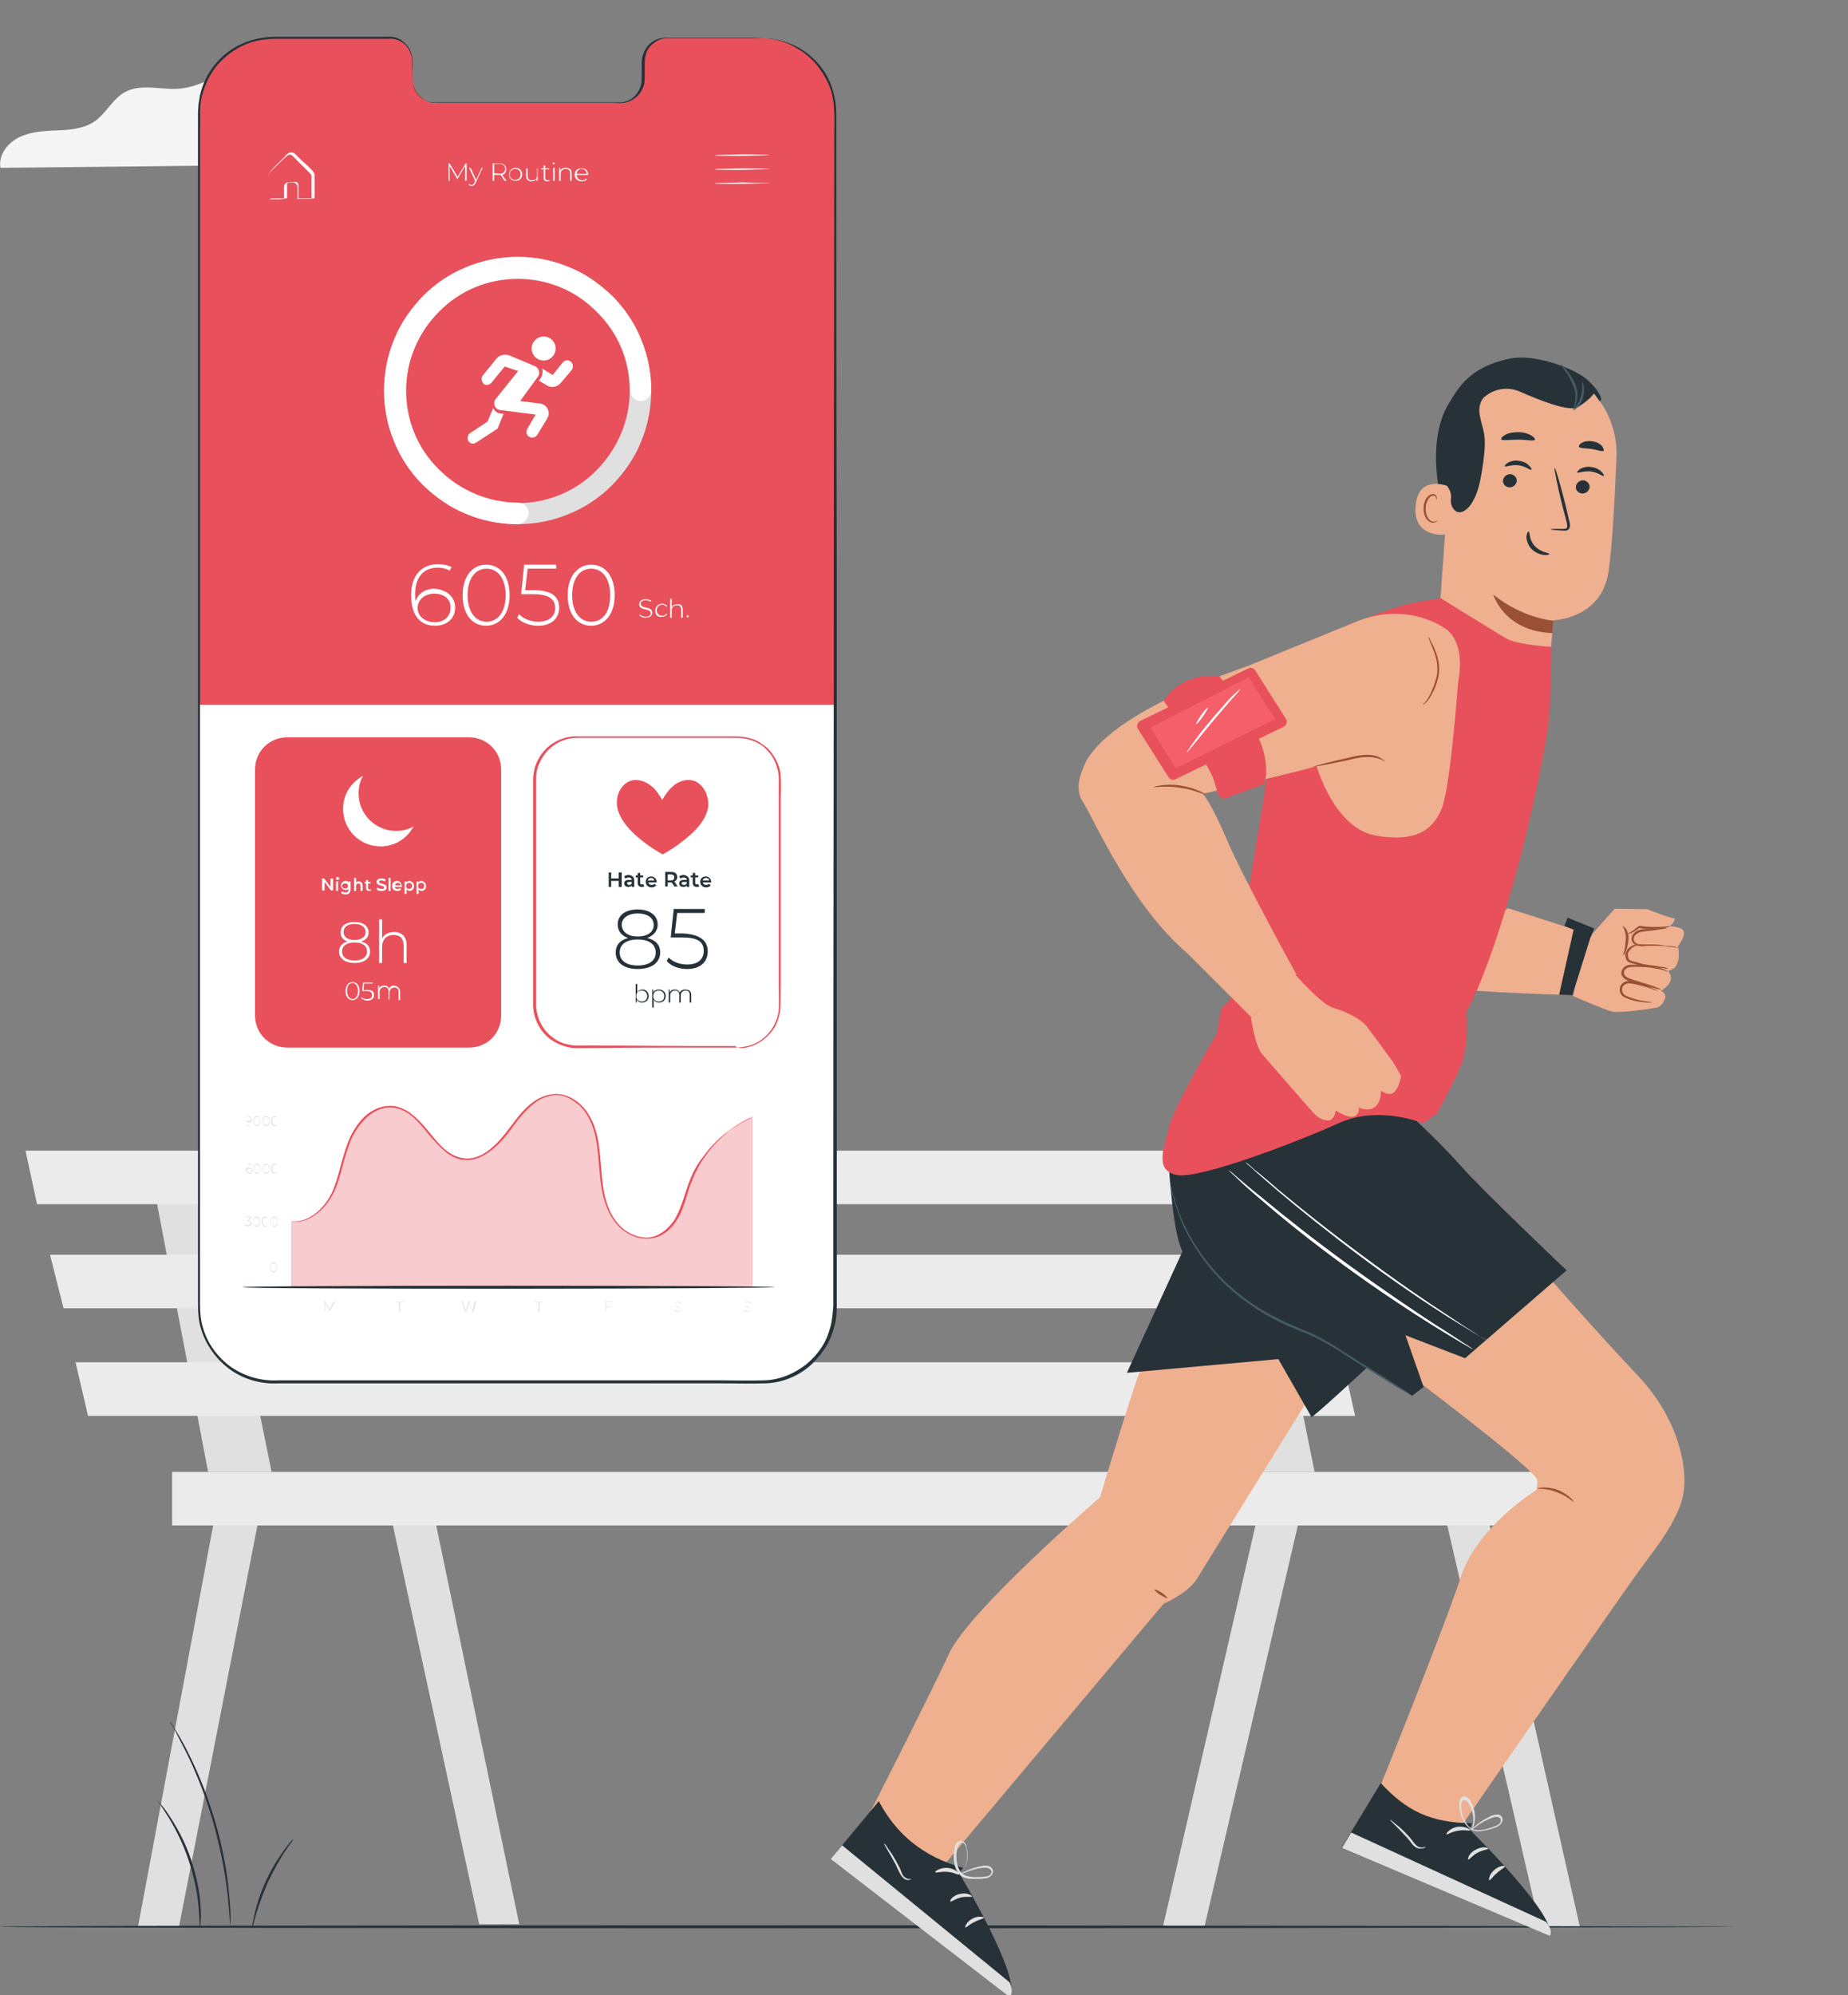 <svg width="252" height="272" viewBox="0 0 252 272" fill="none" xmlns="http://www.w3.org/2000/svg">
<rect x="0" y="0" width="252" height="272" fill="#808080" stroke="none"/>
<g clip-path="url(#clip0_408_8776)">
<path d="M90.178 66.405C90.519 63.676 86.699 61.493 83.834 61.221C82.47 61.084 81.038 61.289 79.742 60.88C76.945 59.925 75.785 56.241 73.057 55.15C71.01 54.263 68.623 55.081 66.645 56.036C64.666 57.059 62.688 58.287 60.505 58.424C58.595 58.56 56.481 57.81 54.775 58.765C53.548 59.447 52.865 60.948 51.706 61.766C50.546 62.585 49.114 62.789 47.681 62.858C46.249 62.926 44.816 62.926 43.52 63.54C42.224 64.154 41.201 65.45 41.474 66.882L90.178 66.405Z" fill="#F5F5F5"/>
<path d="M61.938 22.202C62.415 18.792 57.572 15.927 53.889 15.654C52.115 15.518 50.342 15.79 48.704 15.176C45.157 13.948 43.725 9.31 40.246 7.878C37.654 6.786 34.652 7.741 32.129 9.037C29.605 10.333 27.081 11.902 24.284 12.107C21.828 12.243 19.168 11.356 16.985 12.584C15.416 13.471 14.529 15.313 13.097 16.404C11.665 17.496 9.755 17.7 7.981 17.768C6.207 17.837 4.366 17.905 2.729 18.655C1.091 19.406 -0.273 21.111 0.068 22.884L61.938 22.202Z" fill="#F5F5F5"/>
<path d="M172.034 204.332L158.596 262.586H164.258L177.696 204.878L172.034 204.332Z" fill="#E0E0E0"/>
<path d="M196.523 204.332L209.961 262.586H215.418L202.321 204.332H196.523Z" fill="#E0E0E0"/>
<path d="M162.962 160.539L170.602 200.649H179.265L171.148 160.539H162.962Z" fill="#E0E0E0"/>
<path d="M29.741 204.332L18.827 262.586H24.42L35.812 204.332H29.741Z" fill="#E0E0E0"/>
<path d="M52.797 204.332L65.349 262.313H70.806L58.732 204.332H52.797Z" fill="#E0E0E0"/>
<path d="M20.737 160.539L28.377 200.649H37.04L28.854 160.539H20.737Z" fill="#E0E0E0"/>
<path d="M3.479 156.856L5.048 164.155H179.538L177.491 156.856H3.479Z" fill="#EBEBEB"/>
<path d="M6.821 171.044L8.663 178.343H181.993L180.425 171.044H6.821Z" fill="#EBEBEB"/>
<path d="M10.3 185.71L12.005 193.009H184.79L183.153 185.71H10.3Z" fill="#EBEBEB"/>
<path d="M209.756 200.649H23.465V207.948H209.756V200.649Z" fill="#EBEBEB"/>
<path d="M236.701 262.655C236.701 262.723 183.73 262.859 118.35 262.859C53.022 262.859 0 262.791 0 262.655C0 262.518 52.971 262.45 118.35 262.45C183.73 262.518 236.701 262.587 236.701 262.655Z" fill="#263238"/>
<path d="M21.419 245.397C21.419 245.397 21.624 245.601 21.897 245.942C22.238 246.283 22.647 246.829 23.124 247.58C24.079 249.012 25.239 251.058 26.058 253.514C26.876 255.97 27.285 258.289 27.354 259.994C27.422 260.813 27.422 261.495 27.354 261.973C27.354 262.45 27.285 262.723 27.285 262.723C27.217 262.723 27.217 261.7 27.081 259.994C26.944 258.289 26.535 256.038 25.716 253.582C24.898 251.127 23.806 249.08 22.92 247.648C22.033 246.215 21.419 245.397 21.419 245.397Z" fill="#263238"/>
<path d="M23.193 234.687C23.193 234.687 23.465 235.028 23.806 235.642C24.216 236.256 24.762 237.211 25.375 238.371C26.603 240.758 28.104 244.101 29.264 248.057C30.423 251.945 31.037 255.629 31.242 258.289C31.378 259.653 31.446 260.677 31.446 261.427C31.446 262.177 31.446 262.587 31.446 262.587C31.446 262.587 31.378 262.177 31.31 261.427C31.242 260.677 31.174 259.585 31.037 258.289C30.764 255.629 30.082 252.013 28.991 248.125C27.831 244.237 26.399 240.826 25.171 238.439C24.557 237.279 24.079 236.324 23.738 235.642C23.329 235.028 23.124 234.687 23.193 234.687Z" fill="#263238"/>
<path d="M39.973 250.718C40.041 250.786 39.564 251.331 38.882 252.355C38.2 253.378 37.381 254.81 36.562 256.516C35.812 258.221 35.266 259.79 34.925 260.95C34.584 262.109 34.448 262.86 34.38 262.86C34.311 262.86 34.448 262.109 34.721 260.881C34.993 259.722 35.471 258.085 36.289 256.379C37.04 254.674 37.995 253.241 38.677 252.286C39.427 251.263 39.973 250.649 39.973 250.718Z" fill="#263238"/>
<path d="M103.808 5.354H90.916C89.211 5.354 87.778 6.786 87.778 8.628V10.947C87.778 12.789 86.346 14.222 84.64 14.222H59.469C57.764 14.222 56.332 12.721 56.332 10.947V8.628C56.332 6.786 54.899 5.354 53.194 5.354H48.624H37.3C31.707 5.354 27.136 9.924 27.136 15.518V178.343C27.136 183.937 31.707 188.507 37.3 188.507L103.74 188.575C109.334 188.575 113.904 184.005 113.904 178.412V15.586C113.972 9.856 109.402 5.354 103.808 5.354Z" fill="white"/>
<path d="M103.808 5.218H90.916C89.211 5.218 87.778 6.65 87.778 8.492V10.811C87.778 12.653 86.346 14.085 84.64 14.085H59.469C57.764 14.085 56.332 12.585 56.332 10.811V8.492C56.332 6.65 54.899 5.218 53.194 5.218H48.624H37.3C31.707 5.218 27.136 9.788 27.136 15.381V96.078H113.904V15.45C113.972 9.72 109.402 5.218 103.808 5.218Z" fill="#E8505B"/>
<path d="M70.588 71.453C68.133 71.453 65.745 70.975 63.494 70.02C61.311 69.134 59.401 67.769 57.696 66.132C56.059 64.495 54.695 62.517 53.808 60.334C52.853 58.083 52.375 55.696 52.375 53.24C52.375 50.784 52.853 48.397 53.808 46.146C54.695 43.963 56.059 42.053 57.696 40.347C59.333 38.71 61.311 37.346 63.494 36.459C65.745 35.504 68.133 35.027 70.588 35.027C73.044 35.027 75.431 35.504 77.683 36.459C79.865 37.346 81.775 38.71 83.481 40.347C85.118 41.985 86.482 43.963 87.369 46.146C88.324 48.397 88.801 50.784 88.801 53.24C88.801 55.696 88.324 58.083 87.369 60.334C86.482 62.517 85.118 64.427 83.481 66.132C81.844 67.769 79.865 69.134 77.683 70.02C75.431 70.975 73.044 71.453 70.588 71.453ZM70.588 38.028C66.496 38.028 62.676 39.597 59.811 42.53C56.946 45.395 55.309 49.283 55.309 53.308C55.309 57.401 56.877 61.221 59.811 64.086C62.676 66.951 66.564 68.588 70.588 68.588C74.613 68.588 78.501 67.019 81.366 64.086C84.231 61.153 85.868 57.333 85.868 53.308C85.868 49.215 84.299 45.395 81.366 42.53C78.501 39.597 74.681 38.028 70.588 38.028Z" fill="#E0E0E0"/>
<path d="M74.135 49.147C75.04 49.147 75.772 48.414 75.772 47.51C75.772 46.606 75.04 45.873 74.135 45.873C73.231 45.873 72.498 46.606 72.498 47.51C72.498 48.414 73.231 49.147 74.135 49.147Z" fill="white"/>
<path d="M65.882 51.125L67.655 48.942C68.064 48.397 68.815 48.192 69.497 48.465L72.907 49.897C73.521 50.17 73.726 50.92 73.317 51.398L70.929 54.672L73.658 55.013C74.613 55.15 75.159 56.241 74.613 57.06L73.249 59.311C73.112 59.515 72.839 59.652 72.566 59.652C71.953 59.652 71.612 59.038 71.884 58.492L73.044 56.514L68.201 55.9C67.45 55.832 67.178 54.945 67.587 54.399L70.656 50.579L68.815 49.965L67.041 52.148C66.768 52.489 66.291 52.558 65.95 52.353C65.677 52.012 65.54 51.466 65.882 51.125Z" fill="white"/>
<path d="M67.246 55.627L66.496 57.469L64.108 59.038C63.767 59.243 63.699 59.72 63.835 60.061C64.04 60.471 64.585 60.607 64.927 60.334L67.86 58.424L68.678 56.378C68.746 56.378 67.723 56.582 67.246 55.627Z" fill="white"/>
<path d="M73.931 50.239L75.363 51.125L76.728 49.42C77 49.079 77.478 49.011 77.819 49.284C78.16 49.556 78.228 50.102 77.955 50.443L76.455 52.217C75.977 52.763 75.227 52.899 74.613 52.558L73.453 51.876C73.522 51.944 74.204 51.057 73.931 50.239Z" fill="white"/>
<path d="M70.588 71.453C68.133 71.453 65.745 70.975 63.494 70.02C61.311 69.134 59.401 67.769 57.696 66.132C56.059 64.495 54.695 62.517 53.808 60.334C52.853 58.083 52.375 55.696 52.375 53.24C52.375 50.784 52.853 48.397 53.808 46.146C54.695 43.963 56.059 42.053 57.696 40.347C59.333 38.71 61.311 37.346 63.494 36.459C65.745 35.504 68.133 35.027 70.588 35.027C73.044 35.027 75.431 35.504 77.683 36.459C79.865 37.346 81.775 38.71 83.481 40.347C85.118 41.985 86.482 43.963 87.369 46.146C88.324 48.397 88.801 50.784 88.801 53.24C88.801 54.058 88.119 54.672 87.369 54.672C86.618 54.672 85.936 53.99 85.936 53.24C85.936 49.147 84.368 45.327 81.434 42.462C78.569 39.597 74.681 37.96 70.657 37.96C66.632 37.96 62.744 39.529 59.879 42.462C57.014 45.327 55.377 49.215 55.377 53.24C55.377 57.333 56.946 61.153 59.879 64.018C62.744 66.882 66.632 68.52 70.657 68.52C71.475 68.52 72.089 69.202 72.089 69.952C72.021 70.771 71.407 71.453 70.588 71.453Z" fill="white"/>
<path d="M62.062 82.844C62.062 84.345 60.902 85.3 59.333 85.3C57.15 85.3 56.059 83.731 56.059 81.139C56.059 78.342 57.56 76.91 59.742 76.91C60.425 76.91 61.107 77.046 61.584 77.319L61.311 77.797C60.902 77.524 60.288 77.387 59.674 77.387C57.833 77.387 56.605 78.615 56.605 81.003C56.605 81.276 56.605 81.617 56.673 81.958C57.014 80.866 58.037 80.252 59.265 80.252C60.902 80.389 62.062 81.344 62.062 82.844ZM61.448 82.844C61.448 81.685 60.629 80.934 59.197 80.934C57.833 80.934 56.946 81.821 56.946 82.913C56.946 83.868 57.764 84.823 59.333 84.823C60.561 84.823 61.448 84.004 61.448 82.844Z" fill="white"/>
<path d="M63.085 81.139C63.085 78.547 64.449 76.978 66.291 76.978C68.201 76.978 69.497 78.547 69.497 81.139C69.497 83.731 68.133 85.3 66.291 85.3C64.381 85.3 63.085 83.731 63.085 81.139ZM68.951 81.139C68.951 78.82 67.86 77.524 66.359 77.524C64.79 77.524 63.767 78.888 63.767 81.139C63.767 83.459 64.859 84.755 66.359 84.755C67.86 84.755 68.951 83.459 68.951 81.139Z" fill="white"/>
<path d="M76.25 82.845C76.25 84.209 75.295 85.3 73.385 85.3C72.157 85.3 71.066 84.823 70.52 84.209L70.793 83.731C71.27 84.277 72.294 84.755 73.385 84.755C74.886 84.755 75.704 84.004 75.704 82.913C75.704 81.753 74.954 81.003 72.771 81.003H71.066L71.475 76.978H75.841V77.524H71.953L71.612 80.457H72.771C75.363 80.457 76.25 81.412 76.25 82.845Z" fill="white"/>
<path d="M77.41 81.139C77.41 78.547 78.774 76.978 80.616 76.978C82.526 76.978 83.822 78.547 83.822 81.139C83.822 83.731 82.458 85.3 80.616 85.3C78.706 85.3 77.41 83.731 77.41 81.139ZM83.208 81.139C83.208 78.82 82.117 77.524 80.616 77.524C79.047 77.524 78.024 78.888 78.024 81.139C78.024 83.459 79.115 84.755 80.616 84.755C82.185 84.755 83.208 83.459 83.208 81.139Z" fill="white"/>
<path d="M87.164 83.868L87.232 83.731C87.369 83.936 87.71 84.073 88.051 84.073C88.528 84.073 88.733 83.868 88.733 83.595C88.733 82.845 87.164 83.322 87.164 82.367C87.164 82.026 87.437 81.685 88.051 81.685C88.324 81.685 88.597 81.753 88.801 81.89L88.733 82.026C88.528 81.89 88.256 81.822 88.051 81.822C87.573 81.822 87.369 82.026 87.369 82.299C87.369 83.049 88.938 82.572 88.938 83.527C88.938 83.868 88.665 84.209 88.051 84.209C87.71 84.209 87.369 84.073 87.164 83.868Z" fill="white"/>
<path d="M89.347 83.254C89.347 82.708 89.756 82.299 90.302 82.299C90.575 82.299 90.848 82.435 90.984 82.64L90.848 82.708C90.711 82.504 90.507 82.435 90.302 82.435C89.893 82.435 89.552 82.776 89.552 83.186C89.552 83.663 89.893 83.936 90.302 83.936C90.507 83.936 90.711 83.868 90.848 83.663L90.984 83.731C90.848 83.936 90.575 84.072 90.302 84.072C89.688 84.209 89.347 83.799 89.347 83.254Z" fill="white"/>
<path d="M93.099 83.117V84.209H92.894V83.117C92.894 82.708 92.689 82.504 92.28 82.504C91.871 82.504 91.598 82.776 91.598 83.254V84.209H91.393V81.617H91.598V82.776C91.734 82.504 92.007 82.367 92.348 82.367C92.826 82.299 93.099 82.572 93.099 83.117Z" fill="white"/>
<path d="M93.644 84.004C93.644 83.936 93.713 83.868 93.781 83.868C93.849 83.868 93.917 83.936 93.917 84.004C93.917 84.073 93.849 84.141 93.781 84.141C93.713 84.209 93.644 84.141 93.644 84.004Z" fill="white"/>
<path d="M63.972 142.804H39.142C36.755 142.804 34.776 140.894 34.776 138.439V104.878C34.776 102.49 36.686 100.512 39.142 100.512H63.972C66.359 100.512 68.337 102.422 68.337 104.878V138.439C68.337 140.894 66.427 142.804 63.972 142.804Z" fill="#E8505B"/>
<path d="M54.013 113.268C51.216 113.268 48.897 111.017 48.897 108.152C48.897 107.265 49.101 106.447 49.51 105.764C47.873 106.651 46.782 108.288 46.782 110.266C46.782 113.063 49.033 115.383 51.898 115.383C53.876 115.383 55.513 114.291 56.4 112.654C55.718 113.063 54.899 113.268 54.013 113.268Z" fill="white"/>
<path d="M45.418 119.748V121.385H45.145L44.258 120.226V121.385H43.917V119.748H44.19L45.077 120.908V119.748H45.418Z" fill="white"/>
<path d="M45.827 119.748C45.827 119.68 45.895 119.543 46.032 119.543C46.168 119.543 46.236 119.612 46.236 119.748C46.236 119.885 46.168 119.953 46.032 119.953C45.895 119.953 45.827 119.885 45.827 119.748ZM45.827 120.157H46.1V121.453H45.827V120.157Z" fill="white"/>
<path d="M47.805 120.157V121.249C47.805 121.726 47.532 121.931 47.123 121.931C46.918 121.931 46.646 121.863 46.509 121.726L46.646 121.522C46.782 121.59 46.918 121.658 47.123 121.658C47.396 121.658 47.532 121.522 47.532 121.249V121.181C47.396 121.317 47.26 121.317 47.123 121.317C46.782 121.317 46.509 121.044 46.509 120.703C46.509 120.362 46.782 120.089 47.123 120.089C47.328 120.089 47.464 120.157 47.532 120.294V120.157H47.805ZM47.464 120.771C47.464 120.567 47.328 120.43 47.055 120.43C46.85 120.43 46.646 120.567 46.646 120.771C46.646 120.976 46.782 121.112 47.055 121.112C47.328 121.112 47.464 120.976 47.464 120.771Z" fill="white"/>
<path d="M49.442 120.703V121.453H49.169V120.771C49.169 120.566 49.033 120.43 48.897 120.43C48.692 120.43 48.556 120.566 48.556 120.839V121.453H48.283V119.68H48.556V120.294C48.624 120.157 48.828 120.157 48.965 120.157C49.169 120.157 49.442 120.294 49.442 120.703Z" fill="white"/>
<path d="M50.602 121.385C50.534 121.453 50.397 121.453 50.329 121.453C50.056 121.453 49.92 121.317 49.92 121.044V120.43H49.715V120.225H49.92V119.953H50.193V120.225H50.534V120.43H50.193V121.044C50.193 121.18 50.261 121.249 50.397 121.249C50.465 121.249 50.534 121.249 50.534 121.18L50.602 121.385Z" fill="white"/>
<path d="M51.352 121.249L51.489 120.976C51.625 121.112 51.83 121.181 52.034 121.181C52.307 121.181 52.376 121.112 52.376 120.976C52.376 120.635 51.352 120.839 51.352 120.226C51.352 119.953 51.557 119.748 52.034 119.748C52.239 119.748 52.444 119.816 52.58 119.884L52.512 120.157C52.376 120.089 52.171 120.021 52.034 120.021C51.762 120.021 51.693 120.089 51.693 120.226C51.693 120.567 52.717 120.362 52.717 120.976C52.717 121.249 52.512 121.453 52.034 121.453C51.762 121.453 51.489 121.385 51.352 121.249Z" fill="white"/>
<path d="M52.989 119.68H53.262V121.453H52.989V119.68Z" fill="white"/>
<path d="M54.831 120.908H53.808C53.876 121.112 54.013 121.181 54.217 121.181C54.354 121.181 54.49 121.112 54.558 121.044L54.695 121.249C54.558 121.385 54.422 121.453 54.149 121.453C53.74 121.453 53.467 121.181 53.467 120.771C53.467 120.362 53.74 120.089 54.149 120.089C54.49 120.089 54.763 120.362 54.763 120.771C54.831 120.839 54.831 120.839 54.831 120.908ZM53.876 120.703H54.627C54.627 120.498 54.49 120.362 54.285 120.362C54.013 120.362 53.876 120.498 53.876 120.703Z" fill="white"/>
<path d="M56.468 120.771C56.468 121.181 56.195 121.453 55.854 121.453C55.718 121.453 55.581 121.385 55.445 121.249V121.863H55.172V120.157H55.445V120.294C55.513 120.157 55.718 120.089 55.854 120.089C56.195 120.157 56.468 120.43 56.468 120.771ZM56.195 120.771C56.195 120.498 56.059 120.362 55.786 120.362C55.581 120.362 55.377 120.498 55.377 120.771C55.377 121.044 55.513 121.181 55.786 121.181C55.991 121.181 56.195 121.044 56.195 120.771Z" fill="white"/>
<path d="M58.105 120.771C58.105 121.181 57.833 121.453 57.492 121.453C57.355 121.453 57.219 121.385 57.082 121.249V121.863H56.809V120.157H57.082V120.294C57.15 120.157 57.355 120.089 57.492 120.089C57.833 120.157 58.105 120.43 58.105 120.771ZM57.833 120.771C57.833 120.498 57.696 120.362 57.423 120.362C57.15 120.362 57.014 120.498 57.014 120.771C57.014 121.044 57.15 121.181 57.423 121.181C57.696 121.181 57.833 121.044 57.833 120.771Z" fill="white"/>
<path d="M50.465 129.707C50.465 130.662 49.647 131.276 48.351 131.276C47.055 131.276 46.236 130.662 46.236 129.707C46.236 129.025 46.645 128.548 47.396 128.343C46.782 128.138 46.441 127.729 46.441 127.115C46.441 126.228 47.191 125.683 48.351 125.683C49.51 125.683 50.261 126.228 50.261 127.115C50.261 127.729 49.92 128.138 49.238 128.343C50.056 128.548 50.465 129.025 50.465 129.707ZM50.056 129.707C50.056 128.957 49.442 128.479 48.351 128.479C47.259 128.479 46.645 128.957 46.645 129.707C46.645 130.458 47.259 130.935 48.351 130.935C49.442 130.935 50.056 130.458 50.056 129.707ZM48.351 128.138C49.306 128.138 49.852 127.729 49.852 127.047C49.852 126.365 49.238 125.955 48.351 125.955C47.396 125.955 46.85 126.365 46.85 127.047C46.85 127.729 47.396 128.138 48.351 128.138Z" fill="white"/>
<path d="M55.445 128.82V131.276H55.036V128.889C55.036 127.934 54.558 127.456 53.672 127.456C52.717 127.456 52.103 128.07 52.103 129.093V131.276H51.693V125.342H52.103V127.934C52.376 127.388 52.989 127.047 53.74 127.047C54.763 127.047 55.445 127.661 55.445 128.82Z" fill="white"/>
<path d="M47.123 135.096C47.123 134.346 47.532 133.868 48.078 133.868C48.624 133.868 49.033 134.346 49.033 135.096C49.033 135.846 48.624 136.324 48.078 136.324C47.464 136.324 47.123 135.846 47.123 135.096ZM48.828 135.096C48.828 134.414 48.487 134.005 48.078 134.005C47.6 134.005 47.328 134.414 47.328 135.096C47.328 135.778 47.669 136.187 48.078 136.187C48.487 136.187 48.828 135.778 48.828 135.096Z" fill="white"/>
<path d="M51.011 135.642C51.011 136.051 50.738 136.392 50.124 136.392C49.783 136.392 49.442 136.256 49.237 136.051L49.306 135.915C49.442 136.119 49.715 136.188 50.056 136.188C50.534 136.188 50.738 135.983 50.738 135.642C50.738 135.301 50.534 135.096 49.852 135.096H49.374L49.51 133.937H50.806V134.073H49.647L49.579 134.96H49.92C50.738 134.892 51.011 135.164 51.011 135.642Z" fill="white"/>
<path d="M54.558 135.232V136.324H54.354V135.232C54.354 134.823 54.149 134.619 53.808 134.619C53.399 134.619 53.126 134.891 53.126 135.301V136.256H52.989V135.164C52.989 134.755 52.785 134.55 52.444 134.55C52.034 134.55 51.761 134.823 51.761 135.232V136.187H51.557V134.346H51.693V134.755C51.83 134.482 52.034 134.346 52.376 134.346C52.717 134.346 52.921 134.482 53.058 134.755C53.194 134.482 53.467 134.346 53.808 134.346C54.285 134.482 54.558 134.755 54.558 135.232Z" fill="white"/>
<path d="M100.534 142.804C100.534 142.804 101.012 142.804 101.967 142.599C102.853 142.395 104.218 141.781 105.241 140.28C105.718 139.53 106.128 138.643 106.196 137.552C106.264 136.46 106.196 135.301 106.196 134.004C106.196 131.481 106.196 128.547 106.196 125.341C106.196 122.135 106.196 118.656 106.196 114.836C106.196 112.927 106.196 111.017 106.196 108.97C106.196 107.947 106.196 106.924 106.196 105.901C106.128 104.877 105.787 103.922 105.241 103.036C104.968 102.626 104.559 102.217 104.218 101.876C103.808 101.535 103.331 101.262 102.853 101.057C102.376 100.853 101.83 100.716 101.353 100.648C100.807 100.58 100.261 100.58 99.716 100.58C97.465 100.58 95.213 100.58 92.962 100.58C88.324 100.58 83.549 100.58 78.706 100.58C77.546 100.58 76.318 100.989 75.432 101.671C74.477 102.353 73.794 103.377 73.385 104.468C73.18 105.014 73.112 105.559 73.112 106.173C73.112 106.787 73.112 107.333 73.112 107.947C73.112 109.107 73.112 110.266 73.112 111.426C73.112 116.064 73.112 120.498 73.112 124.727C73.112 128.957 73.112 132.981 73.112 136.733C73.044 138.575 73.931 140.348 75.295 141.372C75.977 141.917 76.728 142.258 77.546 142.395C78.365 142.599 79.183 142.531 80.002 142.531C86.414 142.531 91.598 142.599 95.145 142.599C96.919 142.599 98.283 142.599 99.238 142.599C99.716 142.599 100.057 142.599 100.329 142.599C100.398 142.804 100.534 142.804 100.534 142.804C100.534 142.804 100.398 142.804 100.193 142.804C99.92 142.804 99.579 142.804 99.102 142.804C98.147 142.804 96.782 142.804 95.009 142.804C91.394 142.804 86.209 142.804 79.865 142.872C79.047 142.872 78.228 142.94 77.41 142.736C76.591 142.531 75.773 142.19 75.022 141.644C73.59 140.553 72.635 138.711 72.703 136.801C72.703 133.049 72.703 129.025 72.703 124.796C72.703 120.566 72.703 116.133 72.703 111.494C72.703 110.334 72.703 109.175 72.703 108.015C72.703 107.401 72.703 106.856 72.703 106.242C72.703 105.628 72.839 105.014 72.976 104.468C73.385 103.308 74.135 102.217 75.091 101.535C76.114 100.785 77.341 100.375 78.569 100.375C83.481 100.375 88.256 100.375 92.826 100.375C95.145 100.375 97.396 100.375 99.579 100.375C100.125 100.375 100.671 100.375 101.284 100.443C101.83 100.512 102.376 100.648 102.922 100.853C103.399 101.057 103.877 101.398 104.354 101.74C104.763 102.081 105.173 102.49 105.445 102.967C106.059 103.854 106.469 104.946 106.469 105.969C106.537 106.992 106.469 108.015 106.469 109.038C106.469 111.017 106.469 112.995 106.469 114.905C106.469 118.656 106.469 122.204 106.469 125.41C106.469 128.616 106.469 131.481 106.469 134.073C106.469 135.369 106.469 136.528 106.4 137.62C106.264 138.711 105.923 139.666 105.377 140.417C104.286 141.917 102.922 142.531 102.035 142.736C101.557 142.872 101.216 142.872 100.943 142.872C100.602 142.804 100.534 142.804 100.534 142.804Z" fill="#E8505B"/>
<path d="M94.395 106.378C93.44 106.174 92.417 106.583 91.734 107.197C91.121 107.742 90.711 108.356 90.302 109.039C89.893 108.356 89.484 107.674 88.87 107.197C88.119 106.583 87.164 106.174 86.209 106.378C84.709 106.719 83.89 108.493 84.163 109.993C84.436 111.494 85.459 112.722 86.618 113.813C87.778 114.837 89.006 115.723 90.37 116.474C91.734 115.723 92.962 114.837 94.122 113.813C95.282 112.79 96.305 111.562 96.578 109.993C96.714 108.493 95.895 106.719 94.395 106.378Z" fill="#E8505B"/>
<path d="M84.777 118.929V120.908H84.368V120.089H83.344V120.908H83.003V118.929H83.344V119.748H84.368V118.929H84.777Z" fill="#263238"/>
<path d="M86.482 120.021V120.908H86.141V120.703C86.073 120.839 85.868 120.908 85.663 120.908C85.322 120.908 85.118 120.703 85.118 120.43C85.118 120.157 85.254 119.953 85.732 119.953H86.141C86.141 119.748 86.005 119.612 85.732 119.612C85.595 119.612 85.391 119.68 85.254 119.748L85.118 119.475C85.254 119.339 85.527 119.271 85.732 119.271C86.277 119.339 86.482 119.612 86.482 120.021ZM86.141 120.43V120.226H85.8C85.527 120.226 85.527 120.294 85.527 120.43C85.527 120.567 85.663 120.635 85.8 120.635C85.936 120.635 86.073 120.567 86.141 120.43Z" fill="#263238"/>
<path d="M87.846 120.839C87.778 120.908 87.642 120.908 87.505 120.908C87.164 120.908 86.96 120.703 86.96 120.362V119.611H86.687V119.339H86.96V118.998H87.301V119.339H87.71V119.611H87.301V120.362C87.301 120.498 87.369 120.566 87.505 120.566C87.574 120.566 87.642 120.566 87.71 120.498L87.846 120.839Z" fill="#263238"/>
<path d="M89.552 120.294H88.392C88.46 120.498 88.597 120.635 88.87 120.635C89.006 120.635 89.142 120.567 89.279 120.498L89.484 120.703C89.347 120.839 89.142 120.976 88.87 120.976C88.392 120.976 88.051 120.635 88.051 120.225C88.051 119.748 88.392 119.475 88.801 119.475C89.211 119.475 89.552 119.816 89.552 120.225C89.552 120.157 89.552 120.225 89.552 120.294ZM88.324 120.021H89.211C89.211 119.816 89.006 119.68 88.801 119.68C88.528 119.68 88.392 119.816 88.324 120.021Z" fill="#263238"/>
<path d="M92.007 120.908L91.598 120.294H91.53H91.052V120.84H90.711V118.861H91.53C92.076 118.861 92.349 119.134 92.349 119.543C92.349 119.816 92.212 120.089 91.939 120.157L92.417 120.84H92.007V120.908ZM91.462 119.202H91.052V120.021H91.462C91.803 120.021 91.939 119.885 91.939 119.612C92.007 119.407 91.803 119.202 91.462 119.202Z" fill="#263238"/>
<path d="M93.986 120.021V120.908H93.644V120.703C93.576 120.839 93.372 120.908 93.167 120.908C92.826 120.908 92.621 120.703 92.621 120.43C92.621 120.157 92.758 119.953 93.235 119.953H93.644C93.644 119.748 93.508 119.612 93.235 119.612C93.099 119.612 92.894 119.68 92.758 119.748L92.621 119.475C92.758 119.339 93.031 119.271 93.235 119.271C93.713 119.339 93.986 119.612 93.986 120.021ZM93.644 120.43V120.226H93.235C92.962 120.226 92.962 120.294 92.962 120.43C92.962 120.567 93.099 120.635 93.235 120.635C93.44 120.635 93.576 120.567 93.644 120.43Z" fill="#263238"/>
<path d="M95.35 120.839C95.282 120.908 95.145 120.908 95.009 120.908C94.668 120.908 94.463 120.703 94.463 120.362V119.611H94.19V119.339H94.463V118.998H94.804V119.339H95.213V119.611H94.804V120.362C94.804 120.498 94.873 120.566 95.009 120.566C95.077 120.566 95.145 120.566 95.213 120.498L95.35 120.839Z" fill="#263238"/>
<path d="M96.987 120.294H95.827C95.896 120.498 96.032 120.635 96.305 120.635C96.441 120.635 96.578 120.567 96.714 120.498L96.919 120.703C96.782 120.839 96.578 120.976 96.305 120.976C95.827 120.976 95.486 120.635 95.486 120.225C95.486 119.748 95.827 119.475 96.237 119.475C96.646 119.475 96.987 119.816 96.987 120.225C96.987 120.157 96.987 120.225 96.987 120.294ZM95.827 120.021H96.714C96.714 119.816 96.51 119.68 96.305 119.68C96.032 119.68 95.827 119.816 95.827 120.021Z" fill="#263238"/>
<path d="M88.46 135.778C88.46 136.324 88.051 136.665 87.573 136.665C87.233 136.665 86.96 136.528 86.823 136.255V136.665H86.687V134.141H86.891V135.3C87.028 135.028 87.301 134.891 87.642 134.891C88.051 134.891 88.46 135.232 88.46 135.778ZM88.256 135.778C88.256 135.3 87.915 135.028 87.505 135.028C87.096 135.028 86.755 135.3 86.755 135.778C86.755 136.255 87.096 136.528 87.505 136.528C87.983 136.528 88.256 136.255 88.256 135.778Z" fill="#263238"/>
<path d="M90.78 135.778C90.78 136.324 90.37 136.665 89.893 136.665C89.552 136.665 89.279 136.528 89.142 136.256V137.347H88.938V134.891H89.074V135.301C89.211 135.028 89.484 134.891 89.825 134.891C90.37 134.891 90.78 135.232 90.78 135.778ZM90.575 135.778C90.575 135.301 90.234 135.028 89.825 135.028C89.415 135.028 89.074 135.301 89.074 135.778C89.074 136.256 89.415 136.528 89.825 136.528C90.302 136.528 90.575 136.256 90.575 135.778Z" fill="#263238"/>
<path d="M94.258 135.642V136.665H94.054V135.642C94.054 135.232 93.849 135.028 93.508 135.028C93.099 135.028 92.826 135.301 92.826 135.71V136.665H92.621V135.642C92.621 135.232 92.417 135.028 92.076 135.028C91.666 135.028 91.394 135.301 91.394 135.71V136.665H91.189V134.891H91.325V135.301C91.462 135.028 91.666 134.891 92.007 134.891C92.349 134.891 92.553 135.028 92.689 135.301C92.826 135.028 93.099 134.891 93.44 134.891C93.986 134.891 94.258 135.164 94.258 135.642Z" fill="#263238"/>
<path d="M90.029 129.844C90.029 131.208 88.87 132.095 86.96 132.095C85.05 132.095 83.958 131.208 83.958 129.844C83.958 128.82 84.572 128.138 85.664 127.865C84.777 127.593 84.231 126.91 84.231 126.024C84.231 124.728 85.323 123.977 86.96 123.977C88.597 123.977 89.688 124.796 89.688 126.024C89.688 126.91 89.142 127.524 88.256 127.865C89.415 128.138 90.029 128.82 90.029 129.844ZM89.415 129.844C89.415 128.752 88.529 128.07 86.96 128.07C85.391 128.07 84.504 128.752 84.504 129.844C84.504 130.935 85.391 131.617 86.96 131.617C88.529 131.617 89.415 130.935 89.415 129.844ZM86.96 127.661C88.324 127.661 89.142 127.047 89.142 126.092C89.142 125.137 88.324 124.523 86.96 124.523C85.664 124.523 84.777 125.137 84.777 126.092C84.845 127.047 85.595 127.661 86.96 127.661Z" fill="#263238"/>
<path d="M96.51 129.707C96.51 131.071 95.555 132.095 93.713 132.095C92.553 132.095 91.462 131.685 90.916 131.003L91.189 130.526C91.666 131.071 92.621 131.481 93.713 131.481C95.213 131.481 95.964 130.73 95.964 129.639C95.964 128.479 95.282 127.797 93.099 127.797H91.462L91.871 123.909H96.1V124.455H92.349L92.007 127.251H93.167C95.623 127.388 96.51 128.343 96.51 129.707Z" fill="#263238"/>
<path d="M34.367 152.831C34.367 153.241 34.162 153.514 33.821 153.514C33.685 153.514 33.617 153.514 33.548 153.445L33.617 153.377C33.685 153.445 33.753 153.445 33.889 153.445C34.162 153.445 34.367 153.241 34.367 152.9C34.367 152.831 34.367 152.831 34.367 152.763C34.299 152.9 34.162 153.036 33.958 153.036C33.685 153.036 33.548 152.9 33.548 152.627C33.548 152.422 33.753 152.217 33.958 152.217C34.162 152.149 34.367 152.422 34.367 152.831ZM34.231 152.559C34.231 152.422 34.094 152.286 33.889 152.286C33.685 152.286 33.548 152.422 33.548 152.559C33.548 152.763 33.685 152.831 33.889 152.831C34.094 152.9 34.231 152.763 34.231 152.559Z" fill="#E0E0E0"/>
<path d="M34.572 152.832C34.572 152.422 34.776 152.149 35.049 152.149C35.322 152.149 35.527 152.422 35.527 152.832C35.527 153.241 35.322 153.514 35.049 153.514C34.776 153.514 34.572 153.241 34.572 152.832ZM35.458 152.832C35.458 152.49 35.322 152.286 35.049 152.286C34.776 152.286 34.64 152.49 34.64 152.832C34.64 153.173 34.776 153.377 35.049 153.377C35.322 153.377 35.458 153.173 35.458 152.832Z" fill="#E0E0E0"/>
<path d="M35.8 152.832C35.8 152.422 36.004 152.149 36.277 152.149C36.55 152.149 36.755 152.422 36.755 152.832C36.755 153.241 36.55 153.514 36.277 153.514C36.004 153.514 35.8 153.241 35.8 152.832ZM36.686 152.832C36.686 152.49 36.55 152.286 36.277 152.286C36.004 152.286 35.868 152.49 35.868 152.832C35.868 153.173 36.004 153.377 36.277 153.377C36.55 153.377 36.686 153.173 36.686 152.832Z" fill="#E0E0E0"/>
<path d="M36.959 152.832C36.959 152.422 37.164 152.149 37.437 152.149C37.709 152.149 37.914 152.422 37.914 152.832C37.914 153.241 37.709 153.514 37.437 153.514C37.164 153.514 36.959 153.241 36.959 152.832ZM37.914 152.832C37.914 152.49 37.778 152.286 37.505 152.286C37.232 152.286 37.096 152.49 37.096 152.832C37.096 153.173 37.232 153.377 37.505 153.377C37.778 153.377 37.914 153.173 37.914 152.832Z" fill="#E0E0E0"/>
<path d="M34.435 159.585C34.435 159.789 34.231 159.994 34.026 159.994C33.685 159.994 33.48 159.721 33.48 159.38C33.48 158.971 33.685 158.698 34.026 158.698C34.163 158.698 34.231 158.698 34.299 158.766L34.231 158.834C34.163 158.766 34.094 158.766 33.958 158.766C33.685 158.766 33.48 158.971 33.48 159.312C33.48 159.38 33.48 159.38 33.48 159.448C33.549 159.312 33.685 159.175 33.89 159.175C34.231 159.244 34.435 159.38 34.435 159.585ZM34.299 159.585C34.299 159.38 34.163 159.312 33.958 159.312C33.753 159.312 33.617 159.448 33.617 159.585C33.617 159.721 33.753 159.858 33.958 159.858C34.163 159.926 34.299 159.789 34.299 159.585Z" fill="#E0E0E0"/>
<path d="M34.572 159.312C34.572 158.902 34.776 158.63 35.049 158.63C35.322 158.63 35.527 158.902 35.527 159.312C35.527 159.721 35.322 159.994 35.049 159.994C34.776 159.994 34.572 159.721 34.572 159.312ZM35.458 159.312C35.458 158.971 35.322 158.766 35.049 158.766C34.776 158.766 34.64 158.971 34.64 159.312C34.64 159.653 34.776 159.857 35.049 159.857C35.322 159.857 35.458 159.721 35.458 159.312Z" fill="#E0E0E0"/>
<path d="M35.8 159.312C35.8 158.902 36.004 158.63 36.277 158.63C36.55 158.63 36.755 158.902 36.755 159.312C36.755 159.721 36.55 159.994 36.277 159.994C36.004 159.994 35.8 159.721 35.8 159.312ZM36.686 159.312C36.686 158.971 36.55 158.766 36.277 158.766C36.004 158.766 35.868 158.971 35.868 159.312C35.868 159.653 36.004 159.857 36.277 159.857C36.55 159.857 36.686 159.721 36.686 159.312Z" fill="#E0E0E0"/>
<path d="M36.959 159.312C36.959 158.902 37.164 158.63 37.437 158.63C37.709 158.63 37.914 158.902 37.914 159.312C37.914 159.721 37.709 159.994 37.437 159.994C37.164 159.994 36.959 159.721 36.959 159.312ZM37.914 159.312C37.914 158.971 37.778 158.766 37.505 158.766C37.232 158.766 37.096 158.971 37.096 159.312C37.096 159.653 37.232 159.857 37.505 159.857C37.778 159.857 37.914 159.721 37.914 159.312Z" fill="#E0E0E0"/>
<path d="M34.299 166.815C34.299 167.02 34.162 167.156 33.821 167.156C33.617 167.156 33.48 167.088 33.344 166.952L33.412 166.884C33.48 166.952 33.617 167.02 33.821 167.02C34.026 167.02 34.162 166.884 34.162 166.747C34.162 166.542 34.026 166.474 33.821 166.474H33.753V166.406L34.162 165.929H33.48V165.86H34.299V165.929L33.89 166.406C34.162 166.406 34.299 166.611 34.299 166.815Z" fill="#E0E0E0"/>
<path d="M34.504 166.542C34.504 166.133 34.708 165.86 34.981 165.86C35.254 165.86 35.459 166.133 35.459 166.542C35.459 166.952 35.254 167.225 34.981 167.225C34.708 167.156 34.504 166.884 34.504 166.542ZM35.39 166.542C35.39 166.201 35.254 165.997 34.981 165.997C34.708 165.997 34.572 166.201 34.572 166.542C34.572 166.884 34.708 167.088 34.981 167.088C35.254 167.088 35.39 166.884 35.39 166.542Z" fill="#E0E0E0"/>
<path d="M35.663 166.542C35.663 166.133 35.868 165.86 36.141 165.86C36.414 165.86 36.618 166.133 36.618 166.542C36.618 166.952 36.414 167.225 36.141 167.225C35.936 167.156 35.663 166.884 35.663 166.542ZM36.618 166.542C36.618 166.201 36.482 165.997 36.209 165.997C35.936 165.997 35.8 166.201 35.8 166.542C35.8 166.884 35.936 167.088 36.209 167.088C36.482 167.088 36.618 166.884 36.618 166.542Z" fill="#E0E0E0"/>
<path d="M36.891 166.542C36.891 166.133 37.096 165.86 37.368 165.86C37.641 165.86 37.846 166.133 37.846 166.542C37.846 166.952 37.641 167.225 37.368 167.225C37.096 167.156 36.891 166.884 36.891 166.542ZM37.778 166.542C37.778 166.201 37.641 165.997 37.368 165.997C37.096 165.997 36.959 166.201 36.959 166.542C36.959 166.884 37.096 167.088 37.368 167.088C37.641 167.088 37.778 166.884 37.778 166.542Z" fill="#E0E0E0"/>
<path d="M36.823 172.75C36.823 172.34 37.027 172.068 37.3 172.068C37.573 172.068 37.778 172.34 37.778 172.75C37.778 173.159 37.573 173.432 37.3 173.432C37.027 173.432 36.823 173.159 36.823 172.75ZM37.709 172.75C37.709 172.409 37.573 172.204 37.3 172.204C37.027 172.204 36.891 172.409 36.891 172.75C36.891 173.091 37.027 173.295 37.3 173.295C37.573 173.295 37.709 173.091 37.709 172.75Z" fill="#E0E0E0"/>
<path d="M45.622 178.821V177.593L45.008 178.616H44.94L44.326 177.593V178.821H44.258V177.388H44.326L44.94 178.48L45.554 177.388H45.622V178.821Z" fill="#E0E0E0"/>
<path d="M64.995 177.388L64.517 178.821H64.381L63.972 177.593L63.562 178.821H63.426L62.949 177.388H63.085L63.494 178.684L63.904 177.388H63.972L64.381 178.684L64.79 177.388H64.995Z" fill="#E0E0E0"/>
<path d="M73.453 177.525H72.976V177.457H74.067V177.525H73.59V178.821H73.453V177.525Z" fill="#E0E0E0"/>
<path d="M82.662 177.525V178.139H83.413V178.207H82.662V178.821H82.594V177.388H83.549V177.457H82.662V177.525Z" fill="#E0E0E0"/>
<path d="M91.939 178.616L92.007 178.548C92.076 178.616 92.28 178.753 92.485 178.753C92.758 178.753 92.894 178.616 92.894 178.48C92.894 178.07 92.007 178.343 92.007 177.798C92.007 177.593 92.144 177.457 92.485 177.457C92.621 177.457 92.826 177.525 92.894 177.593L92.826 177.661C92.689 177.593 92.553 177.525 92.417 177.525C92.144 177.525 92.007 177.661 92.007 177.798C92.007 178.207 92.894 178.002 92.894 178.48C92.894 178.684 92.758 178.821 92.417 178.821C92.212 178.821 92.007 178.753 91.939 178.616Z" fill="#E0E0E0"/>
<path d="M101.421 178.616L101.489 178.548C101.557 178.616 101.762 178.753 101.967 178.753C102.239 178.753 102.376 178.616 102.376 178.48C102.376 178.07 101.489 178.343 101.489 177.798C101.489 177.593 101.626 177.457 101.967 177.457C102.103 177.457 102.308 177.525 102.376 177.593L102.308 177.661C102.171 177.593 102.035 177.525 101.898 177.525C101.626 177.525 101.489 177.661 101.489 177.798C101.489 178.207 102.376 178.002 102.376 178.48C102.376 178.684 102.239 178.821 101.898 178.821C101.694 178.821 101.557 178.753 101.421 178.616Z" fill="#E0E0E0"/>
<path d="M54.422 177.525H53.944V177.457H55.036V177.525H54.558V178.821H54.422V177.525Z" fill="#E0E0E0"/>
<path d="M102.58 152.218C98.76 153.923 95.623 157.197 94.122 161.154C93.576 162.586 93.303 164.018 92.621 165.383C92.007 166.747 90.984 168.043 89.62 168.521C87.846 169.203 85.732 168.452 84.436 167.02C83.14 165.656 82.526 163.746 82.185 161.836C81.844 159.926 81.844 158.016 81.571 156.174C81.366 154.537 80.889 152.9 79.934 151.535C78.979 150.171 77.478 149.148 75.841 149.148C73.18 149.148 71.202 151.535 69.633 153.718C68.064 155.901 65.95 158.22 63.289 157.947C59.265 157.47 57.832 151.399 53.808 150.853C51.284 150.512 49.033 152.627 47.941 154.946C46.85 157.265 46.577 159.926 45.554 162.245C44.531 164.564 42.28 166.747 39.756 166.474V175.41H102.58V152.218Z" fill="#E8505B"/>
<g opacity="0.7">
<path d="M102.58 152.218C98.76 153.923 95.623 157.197 94.122 161.154C93.576 162.586 93.303 164.018 92.621 165.383C92.007 166.747 90.984 168.043 89.62 168.521C87.846 169.203 85.732 168.452 84.436 167.02C83.14 165.656 82.526 163.746 82.185 161.836C81.844 159.926 81.844 158.016 81.571 156.174C81.366 154.537 80.889 152.9 79.934 151.535C78.979 150.171 77.478 149.148 75.841 149.148C73.18 149.148 71.202 151.535 69.633 153.718C68.064 155.901 65.95 158.22 63.289 157.947C59.265 157.47 57.832 151.399 53.808 150.853C51.284 150.512 49.033 152.627 47.941 154.946C46.85 157.265 46.577 159.926 45.554 162.245C44.531 164.564 42.28 166.747 39.756 166.474V175.41H102.58V152.218Z" fill="white"/>
</g>
<path d="M102.581 152.218C102.581 152.218 102.512 152.286 102.376 152.354C102.239 152.422 101.967 152.559 101.694 152.695C101.08 153.036 100.261 153.514 99.306 154.264C98.351 155.083 97.192 156.106 96.168 157.606C95.145 159.039 94.258 160.881 93.645 163.063C93.303 164.155 92.963 165.315 92.28 166.338C91.666 167.361 90.643 168.384 89.279 168.725C87.915 169.066 86.414 168.725 85.254 167.907C84.026 167.088 83.208 165.792 82.662 164.36C81.571 161.495 81.844 158.22 81.23 155.083C80.889 153.514 80.275 151.945 79.115 150.785C78.501 150.239 77.819 149.762 77.069 149.489C76.318 149.216 75.432 149.216 74.613 149.489C72.976 149.967 71.816 151.263 70.725 152.559C69.702 153.855 68.815 155.287 67.519 156.379C66.905 156.924 66.223 157.402 65.472 157.743C64.722 158.084 63.904 158.22 63.085 158.084C62.266 158.016 61.516 157.606 60.902 157.129C60.288 156.651 59.742 156.106 59.265 155.56C58.242 154.469 57.423 153.241 56.4 152.354C55.377 151.399 54.081 150.853 52.785 150.99C51.489 151.126 50.397 151.876 49.579 152.763C48.76 153.65 48.146 154.673 47.737 155.696C46.918 157.811 46.577 159.789 45.963 161.495C45.349 163.2 44.395 164.496 43.371 165.315C42.416 166.133 41.393 166.474 40.711 166.542C40.37 166.542 40.097 166.611 39.961 166.542C39.824 166.542 39.688 166.542 39.688 166.542C39.688 166.542 40.029 166.611 40.711 166.474C41.325 166.406 42.28 166.065 43.235 165.246C44.19 164.428 45.145 163.2 45.691 161.495C46.304 159.857 46.645 157.811 47.464 155.696C47.873 154.605 48.487 153.582 49.306 152.627C50.124 151.74 51.284 150.921 52.717 150.785C54.081 150.58 55.513 151.263 56.536 152.218C57.628 153.173 58.515 154.332 59.47 155.492C60.425 156.583 61.584 157.675 63.153 157.879C64.654 158.152 66.155 157.334 67.314 156.242C68.542 155.151 69.429 153.786 70.452 152.49C71.475 151.194 72.771 149.83 74.477 149.353C75.363 149.08 76.25 149.08 77.137 149.353C77.956 149.625 78.706 150.103 79.32 150.717C80.548 151.945 81.162 153.582 81.503 155.151C82.117 158.357 81.844 161.563 82.867 164.36C83.344 165.724 84.163 166.952 85.323 167.77C86.414 168.521 87.846 168.93 89.074 168.589C90.302 168.248 91.257 167.293 91.939 166.338C92.553 165.315 92.963 164.155 93.303 163.132C93.645 162.04 93.986 161.017 94.395 160.13C94.804 159.175 95.35 158.357 95.896 157.675C96.919 156.242 98.079 155.151 99.102 154.4C100.125 153.65 100.943 153.173 101.557 152.831C101.83 152.695 102.103 152.559 102.239 152.49C102.512 152.218 102.581 152.218 102.581 152.218Z" fill="#E8505B"/>
<path d="M105.65 175.478C105.65 175.547 89.415 175.683 69.361 175.683C49.306 175.683 33.071 175.615 33.071 175.478C33.071 175.342 49.306 175.274 69.361 175.274C89.415 175.274 105.65 175.342 105.65 175.478Z" fill="#263238"/>
<path d="M63.426 24.659V22.612L62.403 24.386H62.335L61.311 22.612V24.659H61.175V22.271H61.311L62.403 24.113L63.494 22.271H63.631V24.659H63.426Z" fill="white"/>
<path d="M65.813 22.885L64.858 24.931C64.722 25.273 64.517 25.341 64.313 25.341C64.176 25.341 63.972 25.273 63.903 25.204L63.972 25.068C64.04 25.136 64.176 25.204 64.313 25.204C64.449 25.204 64.586 25.136 64.722 24.863L64.79 24.659L63.972 22.885H64.176L64.927 24.522L65.677 22.885H65.813Z" fill="white"/>
<path d="M68.815 24.659L68.269 23.84C68.201 23.84 68.133 23.84 68.064 23.84H67.382V24.659H67.178V22.271H68.064C68.678 22.271 69.019 22.544 69.019 23.09C69.019 23.499 68.815 23.772 68.474 23.84L69.088 24.659H68.815ZM68.064 23.703C68.61 23.703 68.883 23.431 68.883 23.021C68.883 22.612 68.61 22.339 68.064 22.339H67.382V23.635H68.064V23.703Z" fill="white"/>
<path d="M69.429 23.772C69.429 23.226 69.838 22.885 70.316 22.885C70.861 22.885 71.202 23.294 71.202 23.772C71.202 24.317 70.793 24.659 70.316 24.659C69.77 24.659 69.429 24.317 69.429 23.772ZM70.998 23.772C70.998 23.294 70.657 23.021 70.247 23.021C69.838 23.021 69.497 23.363 69.497 23.772C69.497 24.249 69.838 24.522 70.247 24.522C70.657 24.522 70.998 24.249 70.998 23.772Z" fill="white"/>
<path d="M73.317 22.885V24.659H73.18V24.317C73.044 24.59 72.84 24.727 72.498 24.727C72.021 24.727 71.748 24.454 71.748 23.976V22.953H71.953V23.976C71.953 24.386 72.157 24.59 72.567 24.59C72.976 24.59 73.249 24.317 73.249 23.908V22.953H73.317V22.885Z" fill="white"/>
<path d="M74.954 24.59C74.886 24.659 74.749 24.727 74.613 24.727C74.272 24.727 74.135 24.522 74.135 24.249V23.09H73.794V22.953H74.135V22.544H74.34V22.953H74.886V23.09H74.34V24.249C74.34 24.454 74.477 24.59 74.681 24.59C74.818 24.59 74.886 24.522 74.954 24.522V24.59Z" fill="white"/>
<path d="M75.363 22.271C75.363 22.203 75.432 22.134 75.5 22.134C75.568 22.134 75.636 22.203 75.636 22.271C75.636 22.339 75.568 22.407 75.5 22.407C75.432 22.407 75.363 22.339 75.363 22.271ZM75.432 22.885H75.636V24.658H75.432V22.885Z" fill="white"/>
<path d="M77.956 23.635V24.659H77.751V23.635C77.751 23.226 77.546 23.021 77.137 23.021C76.728 23.021 76.455 23.294 76.455 23.704V24.659H76.25V22.885H76.386V23.294C76.523 23.021 76.728 22.885 77.069 22.885C77.683 22.885 77.956 23.09 77.956 23.635Z" fill="white"/>
<path d="M80.207 23.84H78.638C78.638 24.249 78.979 24.59 79.388 24.59C79.593 24.59 79.797 24.522 79.934 24.317L80.002 24.454C79.865 24.659 79.593 24.727 79.32 24.727C78.774 24.727 78.365 24.317 78.365 23.84C78.365 23.294 78.706 22.953 79.251 22.953C79.797 22.885 80.207 23.226 80.207 23.84C80.207 23.772 80.207 23.772 80.207 23.84ZM78.638 23.703H80.002C80.002 23.294 79.661 23.021 79.32 23.021C78.979 23.021 78.638 23.294 78.638 23.703Z" fill="white"/>
<path d="M104.968 21.111C104.968 21.179 103.263 21.179 101.216 21.248C99.17 21.248 97.465 21.248 97.465 21.179C97.465 21.111 99.17 21.111 101.216 21.043C103.263 21.043 104.968 21.111 104.968 21.111Z" fill="white"/>
<path d="M104.968 23.021C104.968 23.09 103.263 23.09 101.216 23.158C99.17 23.158 97.465 23.158 97.465 23.09C97.465 23.021 99.17 23.021 101.216 22.953C103.263 22.953 104.968 23.021 104.968 23.021Z" fill="white"/>
<path d="M104.968 24.931C104.968 25 103.263 25 101.216 25.068C99.17 25.068 97.465 25.068 97.465 25C97.465 24.931 99.17 24.931 101.216 24.863C103.263 24.931 104.968 24.931 104.968 24.931Z" fill="white"/>
<path d="M36.686 27.182C36.686 27.182 36.755 27.182 36.823 27.182C36.959 27.182 37.096 27.182 37.232 27.182C37.641 27.182 38.187 27.182 38.801 27.114L38.733 27.182C38.733 26.841 38.733 26.432 38.733 26.023C38.733 25.818 38.733 25.613 38.733 25.341C38.801 25.068 39.006 24.863 39.279 24.863C39.551 24.863 39.756 24.863 40.029 24.863C40.302 24.931 40.575 25.204 40.575 25.477C40.575 26.023 40.575 26.568 40.575 27.182L40.506 27.114C41.188 27.114 41.802 27.114 42.553 27.114L42.484 27.182C42.484 26.364 42.484 25.545 42.484 24.658C42.484 24.454 42.484 24.249 42.484 24.044C42.484 23.84 42.348 23.703 42.212 23.567C41.939 23.294 41.598 22.953 41.325 22.68C41.052 22.407 40.779 22.134 40.506 21.862C40.37 21.725 40.233 21.589 40.097 21.452C39.961 21.316 39.824 21.18 39.688 21.111C39.551 21.043 39.347 21.111 39.21 21.18C39.074 21.316 38.937 21.452 38.801 21.521C38.528 21.794 38.324 21.998 38.051 22.271C37.573 22.748 37.096 23.158 36.755 23.567C36.618 23.772 36.686 24.044 36.686 24.317C36.686 24.59 36.686 24.795 36.686 25C36.686 25.409 36.686 25.818 36.686 26.159C36.686 26.432 36.686 26.705 36.686 26.91C36.686 27.046 36.686 27.182 36.686 27.182C36.686 27.182 36.686 27.114 36.686 26.91C36.686 26.705 36.686 26.5 36.686 26.159C36.686 25.818 36.686 25.477 36.686 25C36.686 24.795 36.686 24.522 36.686 24.249C36.686 24.113 36.686 23.976 36.686 23.84C36.686 23.703 36.755 23.567 36.823 23.431C37.164 22.953 37.641 22.544 38.119 22.066C38.324 21.862 38.596 21.589 38.869 21.316C39.006 21.18 39.074 21.043 39.279 20.907C39.415 20.77 39.688 20.77 39.892 20.77C40.097 20.838 40.233 20.975 40.37 21.111C40.506 21.248 40.643 21.384 40.779 21.521C41.052 21.794 41.325 22.066 41.666 22.339C41.939 22.612 42.28 22.885 42.553 23.226C42.621 23.294 42.689 23.362 42.757 23.499C42.826 23.567 42.894 23.703 42.894 23.84C42.894 24.044 42.894 24.249 42.894 24.454C42.894 25.341 42.894 26.159 42.894 26.978V27.046H42.826C42.143 27.046 41.461 27.046 40.779 27.046H40.711V26.978C40.711 26.364 40.711 25.818 40.711 25.272C40.711 25 40.506 24.795 40.302 24.795C40.097 24.795 39.824 24.795 39.551 24.795C39.347 24.795 39.142 25 39.142 25.204C39.142 25.409 39.142 25.613 39.142 25.818C39.142 26.227 39.142 26.637 39.142 26.978V27.046H39.074C38.392 27.046 37.846 27.046 37.437 27.046C37.3 27.046 37.164 27.046 37.027 27.046C36.755 27.182 36.686 27.182 36.686 27.182Z" fill="white"/>
<path d="M103.877 5.218C103.877 5.218 104.013 5.218 104.218 5.218C104.422 5.218 104.763 5.218 105.241 5.286C106.128 5.422 107.492 5.695 109.061 6.582C110.561 7.469 112.335 9.038 113.29 11.493C113.768 12.721 114.04 14.085 114.04 15.654C114.04 17.155 114.04 18.724 114.04 20.429C114.04 33.935 114.04 53.581 114.109 77.728C114.109 101.944 114.109 130.73 114.109 162.722C114.109 166.747 114.109 170.772 114.109 174.864C114.109 175.888 114.109 176.911 114.109 177.934C114.109 178.957 114.04 180.049 113.699 181.072C113.426 182.095 113.017 183.05 112.403 183.937C111.789 184.824 111.107 185.642 110.289 186.324C108.652 187.689 106.537 188.507 104.422 188.575C102.308 188.644 100.193 188.575 98.01 188.575C93.713 188.575 89.415 188.575 85.05 188.575C76.318 188.575 67.519 188.575 58.515 188.575C54.013 188.575 49.51 188.575 44.94 188.575C42.689 188.575 40.37 188.575 38.051 188.575C35.731 188.712 33.344 188.098 31.434 186.734C29.524 185.369 28.091 183.391 27.409 181.14C27.068 180.049 27 178.821 27 177.661C27 176.502 27 175.342 27 174.251C27 169.68 27 165.178 27 160.676C27 151.672 27 142.804 27 134.141C27 116.747 27 99.898 27 83.936C27 67.906 27 52.762 27 38.506C27 31.412 27 24.522 27 17.905C27 17.087 27 16.268 27 15.45C27 15.04 27.068 14.631 27.068 14.222C27.136 13.812 27.205 13.403 27.273 12.994C27.614 11.425 28.364 9.924 29.387 8.696C30.411 7.469 31.707 6.514 33.139 5.9C34.572 5.286 36.141 5.013 37.641 5.013C40.643 5.013 43.644 5.013 46.509 5.013C47.941 5.013 49.374 5.013 50.738 5.013C51.42 5.013 52.103 5.013 52.853 5.013C53.535 4.945 54.285 5.149 54.831 5.559C55.377 5.968 55.854 6.514 56.059 7.196C56.332 7.878 56.264 8.56 56.264 9.242C56.264 9.924 56.264 10.606 56.264 11.22C56.332 11.834 56.605 12.448 57.014 12.926C57.423 13.403 57.969 13.744 58.583 13.881C59.197 14.017 59.811 13.949 60.425 13.949C61.652 13.949 62.88 13.949 64.108 13.949C68.883 13.949 73.385 13.949 77.478 13.949C79.524 13.949 81.503 13.949 83.412 13.949C83.89 13.949 84.368 13.949 84.777 13.949C85.254 13.881 85.664 13.744 86.005 13.54C86.755 13.062 87.233 12.312 87.437 11.493C87.505 11.084 87.505 10.675 87.505 10.265C87.505 9.856 87.505 9.447 87.505 9.038C87.505 8.628 87.505 8.219 87.573 7.878C87.642 7.469 87.778 7.128 87.983 6.786C88.324 6.104 88.938 5.627 89.62 5.354C90.302 5.081 90.984 5.149 91.666 5.149C94.258 5.149 96.441 5.149 98.283 5.149C100.057 5.149 101.421 5.149 102.308 5.149C103.399 5.149 103.877 5.218 103.877 5.218C103.877 5.218 103.399 5.218 102.512 5.218C101.626 5.218 100.261 5.218 98.488 5.218C96.714 5.218 94.531 5.218 91.871 5.218C91.189 5.218 90.507 5.149 89.893 5.422C89.279 5.695 88.665 6.173 88.324 6.786C88.119 7.128 88.051 7.469 87.983 7.81C87.915 8.151 87.915 8.56 87.915 8.969C87.915 9.379 87.915 9.788 87.915 10.197C87.915 10.606 87.915 11.016 87.846 11.425C87.642 12.244 87.164 13.062 86.346 13.54C85.936 13.812 85.527 13.949 85.05 14.017C84.572 14.085 84.095 14.017 83.617 14.017C81.707 14.017 79.797 14.017 77.683 14.017C73.59 14.017 69.088 14.017 64.313 14.017C63.085 14.017 61.857 14.017 60.629 14.017C60.288 14.017 60.015 14.017 59.674 14.017C59.333 14.017 59.06 14.017 58.719 13.949C58.105 13.812 57.491 13.403 57.082 12.926C56.673 12.448 56.332 11.766 56.264 11.152C56.195 10.47 56.264 9.856 56.195 9.174C56.195 8.492 56.264 7.878 55.991 7.264C55.786 6.65 55.377 6.104 54.831 5.763C54.354 5.422 53.672 5.218 52.989 5.286C52.307 5.286 51.625 5.286 50.875 5.286C49.442 5.286 48.078 5.286 46.645 5.286C43.781 5.286 40.847 5.286 37.778 5.286C36.277 5.286 34.776 5.49 33.344 6.104C31.98 6.718 30.683 7.673 29.66 8.833C28.637 10.061 27.955 11.493 27.546 13.062C27.136 14.631 27.341 16.268 27.273 17.905C27.273 24.522 27.273 31.412 27.273 38.506C27.273 52.762 27.273 67.974 27.273 83.936C27.273 99.966 27.273 116.747 27.273 134.141C27.273 142.872 27.273 151.74 27.273 160.676C27.273 165.178 27.273 169.68 27.273 174.251C27.273 175.41 27.273 176.502 27.273 177.661C27.273 178.821 27.341 179.912 27.682 181.004C28.296 183.186 29.729 185.096 31.57 186.393C33.48 187.689 35.731 188.302 37.982 188.166C40.302 188.166 42.553 188.166 44.872 188.166C49.442 188.166 53.944 188.166 58.446 188.166C67.451 188.166 76.318 188.166 84.981 188.166C89.347 188.166 93.644 188.166 97.942 188.166C100.057 188.166 102.239 188.234 104.286 188.166C106.4 188.098 108.379 187.211 109.948 185.983C110.766 185.301 111.448 184.551 111.994 183.732C112.54 182.914 112.949 181.959 113.222 180.935C113.495 179.98 113.563 178.957 113.631 177.934C113.631 176.911 113.631 175.888 113.631 174.864C113.631 170.772 113.631 166.747 113.631 162.722C113.631 130.73 113.699 101.876 113.699 77.728C113.699 53.513 113.768 33.935 113.768 20.429C113.699 17.087 114.109 13.949 113.017 11.561C111.994 9.174 110.357 7.537 108.788 6.65C107.287 5.695 105.923 5.422 105.036 5.286C104.763 5.218 104.422 5.218 104.218 5.218C103.945 5.218 103.877 5.218 103.877 5.218Z" fill="#263238"/>
<path d="M155.475 186.96C155.174 186.96 149.997 204.117 149.997 204.117C149.997 204.117 132.117 219.529 129.408 225.428C126.699 231.328 117.428 249.449 117.428 249.449L128.204 254.867L158.666 218.626C158.666 218.626 162.037 217.181 163.241 215.194C164.445 213.207 178.652 190.331 178.652 190.331L173.836 179.916L155.475 186.96Z" fill="#EFB08F"/>
<path d="M193.582 188.465C193.582 188.465 208.091 199.422 209.536 201.529C209.776 201.89 209.536 203.094 209.536 203.094C209.536 203.094 201.408 208.09 199.181 215.014C196.954 221.937 187.442 245.415 187.442 245.415C187.442 245.415 197.435 251.797 197.796 251.134C198.158 250.472 221.817 216.338 223.924 213.569C225.97 210.8 229.041 206.947 229.583 203.455C230.124 200.024 228.92 193.462 223.382 187.562C217.843 181.722 210.258 173.053 210.258 173.053L190.211 177.027L189.549 184.973L193.582 188.465Z" fill="#EFB08F"/>
<path d="M159.207 156.197C159.207 156.197 160.532 165.709 163.783 169.983C167.094 174.257 175.703 182.084 179.977 183.288C184.251 184.552 192.559 190.271 192.559 190.271L194.124 189.067L191.656 182.023L199.783 185.154L213.629 173.174C213.629 173.174 202.071 162.217 199.121 158.846C196.051 155.354 191.415 151.2 191.415 151.2L161.254 154.511L158.906 156.679" fill="#263238"/>
<path d="M159.388 158.906C159.388 158.906 159.93 168.237 161.254 170.585L153.669 187.141L174.318 185.274C174.318 185.274 178.712 192.92 178.833 193.161C178.953 193.341 186.358 186.478 186.358 186.478L181.602 166.552L159.388 158.906Z" fill="#263238"/>
<path d="M192.619 190.331C192.619 190.331 192.499 190.271 192.198 190.09C191.897 189.91 191.535 189.669 191.054 189.428C190.03 188.826 188.586 187.923 186.84 186.839C185.937 186.297 184.973 185.695 183.95 185.033C182.927 184.371 181.843 183.649 180.579 182.986C179.977 182.625 179.375 182.324 178.713 182.023C178.05 181.722 177.388 181.481 176.666 181.18C175.281 180.639 173.836 179.916 172.452 179.134C169.682 177.508 167.335 175.521 165.468 173.414C163.662 171.307 162.338 169.2 161.435 167.274C160.532 165.348 160.11 163.722 159.809 162.578C159.689 161.976 159.629 161.555 159.569 161.254C159.508 160.953 159.508 160.772 159.508 160.772C159.508 160.772 159.569 160.953 159.629 161.254C159.689 161.555 159.809 161.976 159.93 162.578C160.231 163.722 160.712 165.347 161.615 167.214C162.518 169.08 163.843 171.187 165.649 173.234C167.455 175.281 169.803 177.267 172.572 178.833C173.957 179.615 175.341 180.277 176.726 180.879C177.388 181.18 178.111 181.421 178.773 181.722C179.435 182.023 180.037 182.384 180.639 182.685C181.843 183.348 182.927 184.07 183.95 184.732C184.973 185.394 185.937 185.996 186.84 186.538C188.586 187.682 189.97 188.585 190.994 189.187C191.475 189.488 191.836 189.729 192.137 189.91C192.438 190.211 192.619 190.271 192.619 190.331Z" fill="#455A64"/>
<path d="M200.867 183.95C200.867 183.95 200.746 183.889 200.505 183.769C200.265 183.588 199.903 183.408 199.482 183.167C198.579 182.625 197.254 181.843 195.689 180.879C192.499 178.893 188.164 176.063 183.529 172.692C178.893 169.321 174.86 166.07 172.03 163.602C170.585 162.398 169.442 161.374 168.719 160.652C168.358 160.291 168.057 160.05 167.816 159.809C167.636 159.628 167.515 159.508 167.515 159.508C167.515 159.508 167.636 159.568 167.876 159.749C168.117 159.929 168.418 160.23 168.779 160.531C169.622 161.254 170.766 162.217 172.211 163.361C175.1 165.769 179.134 168.96 183.769 172.331C188.405 175.702 192.679 178.592 195.81 180.639C197.375 181.602 198.639 182.445 199.542 183.047C199.964 183.287 200.325 183.528 200.566 183.709C200.746 183.829 200.867 183.95 200.867 183.95Z" fill="white"/>
<path d="M202.612 182.625C202.612 182.625 202.492 182.565 202.251 182.445C202.01 182.264 201.649 182.084 201.228 181.843C200.325 181.301 199.06 180.518 197.495 179.555C194.365 177.569 190.151 174.739 185.636 171.368C181.121 167.997 177.147 164.806 174.318 162.398C172.933 161.194 171.789 160.231 171.007 159.508C170.646 159.147 170.345 158.906 170.104 158.726C169.923 158.545 169.803 158.425 169.803 158.425C169.803 158.425 169.923 158.485 170.164 158.665C170.405 158.846 170.706 159.087 171.067 159.448C171.91 160.11 173.054 161.073 174.438 162.277C177.268 164.625 181.241 167.816 185.816 171.187C190.331 174.558 194.545 177.448 197.616 179.435C199.121 180.458 200.385 181.241 201.288 181.843C201.709 182.084 202.01 182.324 202.311 182.505C202.492 182.505 202.612 182.565 202.612 182.625Z" fill="white"/>
<path d="M214.592 204.719C214.532 204.779 213.629 203.876 212.245 203.395C210.86 202.853 209.596 202.973 209.596 202.913C209.596 202.853 210.86 202.552 212.365 203.094C213.81 203.636 214.653 204.659 214.592 204.719Z" fill="#995037"/>
<path d="M159.207 217.843C159.147 217.903 158.726 217.723 158.244 217.422C157.763 217.121 157.401 216.82 157.462 216.699C157.522 216.639 157.943 216.82 158.425 217.121C158.906 217.482 159.207 217.783 159.207 217.843Z" fill="#995037"/>
<path d="M205.623 123.809L217.482 127.602L214.412 135.669C214.412 135.669 200.867 135.247 198.579 134.766C196.291 134.284 196.352 130.552 196.352 130.552L205.623 123.809Z" fill="#EFB08F"/>
<path d="M216.338 128.204L220.191 123.869L224.586 123.929C224.586 123.929 227.777 125.194 228.379 125.194C228.379 125.194 228.379 125.856 227.596 126.277C227.596 126.277 229.161 126.277 229.522 126.819C229.884 127.361 229.282 128.384 228.8 128.986C228.8 128.986 228.981 129.648 228.92 130.491C228.86 131.334 228.379 131.936 228.379 131.936L227.476 132.418C227.476 132.418 228.078 132.96 227.777 133.742C227.476 134.525 226.512 135.067 226.512 135.067C226.512 135.067 227.295 135.428 227.054 136.09C226.813 136.752 226.573 137.053 226.091 137.294C225.609 137.475 220.853 138.137 219.83 137.896C218.807 137.655 214.532 135.789 214.532 135.789L216.338 128.204Z" fill="#EFB08F"/>
<path d="M228.8 129.167C228.8 129.227 228.138 129.107 227.054 128.986C226.512 128.926 225.91 128.926 225.188 128.926C224.827 128.926 224.466 128.926 224.104 128.986C223.743 128.986 223.261 128.986 222.84 128.685C222.659 128.565 222.539 128.324 222.479 128.083C222.479 127.843 222.539 127.602 222.659 127.421C222.9 127.06 223.261 126.819 223.623 126.759C223.984 126.638 224.345 126.639 224.646 126.639C224.947 126.639 225.248 126.578 225.549 126.578C226.633 126.518 227.295 126.458 227.295 126.518C227.295 126.578 226.633 126.639 225.549 126.819C225.007 126.879 224.345 126.94 223.683 127.06C223.382 127.18 223.081 127.301 222.9 127.602C222.72 127.903 222.72 128.264 223.021 128.505C223.261 128.746 223.683 128.746 224.044 128.746C224.405 128.746 224.827 128.746 225.188 128.746C225.91 128.746 226.573 128.806 227.054 128.926C228.138 128.926 228.8 129.167 228.8 129.167Z" fill="#995037"/>
<path d="M227.476 132.056C227.476 132.117 226.994 131.996 226.151 131.936C225.369 131.876 224.225 131.876 223.021 131.454C222.72 131.334 222.419 131.334 222.118 131.153C221.997 131.093 221.817 130.973 221.756 130.792C221.696 130.612 221.696 130.491 221.636 130.311C221.636 130.19 221.636 130.01 221.696 129.889C221.756 129.769 221.817 129.648 221.877 129.528C221.997 129.287 222.178 129.167 222.359 129.046C222.72 128.806 223.081 128.745 223.322 128.745C223.563 128.745 223.683 128.806 223.683 128.806C223.683 128.866 223.141 128.745 222.539 129.227C222.419 129.347 222.238 129.468 222.118 129.709C222.058 129.829 221.997 129.889 221.997 130.01C221.937 130.07 221.997 130.19 221.997 130.311C221.997 130.431 222.058 130.551 222.058 130.672C222.118 130.732 222.178 130.852 222.298 130.913C222.539 131.033 222.84 131.093 223.141 131.153C224.285 131.575 225.429 131.575 226.211 131.755C226.994 131.816 227.476 131.996 227.476 132.056Z" fill="#995037"/>
<path d="M226.512 134.886C226.512 134.946 225.79 134.766 224.706 134.464C224.104 134.284 223.442 134.103 222.78 133.923C222.419 133.802 221.997 133.742 221.636 133.501C221.455 133.381 221.275 133.2 221.154 132.959C221.034 132.719 221.094 132.418 221.215 132.177C221.455 131.695 221.997 131.515 222.419 131.515C222.84 131.515 223.261 131.515 223.623 131.575C224.405 131.635 225.067 131.695 225.669 131.816C226.211 131.936 226.693 132.056 226.994 132.177C227.295 132.297 227.475 132.418 227.415 132.418C227.415 132.478 226.753 132.177 225.609 131.996C225.067 131.876 224.345 131.816 223.623 131.816C223.261 131.816 222.84 131.755 222.479 131.816C222.118 131.816 221.696 131.996 221.516 132.297C221.335 132.598 221.516 133.02 221.817 133.2C222.118 133.381 222.539 133.501 222.9 133.622C223.623 133.862 224.225 134.043 224.827 134.224C225.85 134.585 226.572 134.826 226.512 134.886Z" fill="#995037"/>
<path d="M225.248 136.632C225.248 136.692 224.646 136.692 223.683 136.572C223.201 136.511 222.599 136.391 221.997 136.15C221.696 136.03 221.335 135.909 221.094 135.608C220.853 135.307 220.793 134.826 220.974 134.404C221.154 134.043 221.576 133.742 221.937 133.742C222.298 133.682 222.659 133.802 223.021 133.863C223.623 134.043 224.225 134.224 224.646 134.404C225.549 134.766 226.091 135.067 226.091 135.067C226.091 135.127 225.489 134.886 224.586 134.585C224.104 134.465 223.562 134.284 222.96 134.164C222.659 134.103 222.298 134.043 221.997 134.043C221.696 134.103 221.395 134.284 221.275 134.525C221.154 134.826 221.154 135.127 221.335 135.428C221.516 135.669 221.817 135.789 222.118 135.909C222.72 136.15 223.261 136.271 223.743 136.391C224.646 136.572 225.248 136.572 225.248 136.632Z" fill="#995037"/>
<path d="M227.656 126.277C227.716 126.398 226.332 126.699 224.586 126.638C224.345 126.638 224.164 126.578 223.984 126.578C223.863 126.578 223.743 126.518 223.683 126.518C223.623 126.518 223.623 126.518 223.562 126.518H223.502C223.261 126.699 222.96 126.939 222.72 127.06C222.238 127.301 221.877 127.361 221.877 127.361C221.877 127.301 222.178 127.18 222.659 126.879C222.9 126.699 223.081 126.518 223.442 126.277C223.502 126.217 223.562 126.217 223.623 126.217H223.803C223.924 126.217 223.984 126.277 224.104 126.277C224.285 126.277 224.526 126.337 224.706 126.337C225.549 126.398 226.272 126.337 226.874 126.337C227.295 126.277 227.656 126.217 227.656 126.277Z" fill="#995037"/>
<path d="M221.335 130.19C221.275 130.19 221.395 129.95 221.516 129.588C221.576 129.227 221.636 128.745 221.696 128.143C221.756 127.602 221.636 127.12 221.516 126.759C221.395 126.398 221.215 126.277 221.275 126.217C221.275 126.217 221.516 126.337 221.756 126.638C221.937 127 222.118 127.541 222.058 128.143C221.997 128.745 221.877 129.227 221.756 129.588C221.576 130.07 221.335 130.251 221.335 130.19Z" fill="#995037"/>
<path d="M214.592 126.699L212.606 135.608L214.412 135.669L217.001 127.421L214.592 126.699Z" fill="#263238"/>
<path d="M217.394 126.564L213.764 125.103L213.314 126.22L216.944 127.681L217.394 126.564Z" fill="#263238"/>
<path d="M197.375 71.915C196.713 69.267 196.051 66.618 195.87 63.909C195.689 61.2 195.93 58.37 197.074 55.902C197.255 55.541 198.639 53.012 199.061 53.073C199.362 53.133 198.399 55.481 198.579 55.721C199.843 58.25 200.024 61.2 199.603 63.969C199.121 66.798 198.338 69.267 197.375 71.915Z" fill="#263238"/>
<path d="M203.034 96.959C198.82 96.598 195.75 91.06 196.051 86.846L197.857 61.501C198.097 54.698 202.312 49.16 209.114 49.581L209.716 49.641C216.037 50.424 220.673 55.962 220.432 62.284C220.191 68.183 219.83 74.745 219.348 77.876C218.445 84.377 211.823 84.558 211.823 84.558C211.823 84.558 211.703 86.063 211.522 87.99C211.161 92.324 207.368 95.515 203.094 95.093L203.034 96.959Z" fill="#EFB08F"/>
<path d="M211.823 84.618C211.823 84.618 207.669 84.317 203.636 81.066C203.636 81.066 205.081 86.063 211.703 86.304L211.823 84.618Z" fill="#995037"/>
<path d="M216.76 66.437C216.7 66.919 216.278 67.28 215.736 67.28C215.195 67.22 214.833 66.799 214.894 66.317C214.954 65.835 215.375 65.474 215.917 65.474C216.399 65.534 216.82 65.956 216.76 66.437Z" fill="#263238"/>
<path d="M218.686 64.872C218.566 64.993 217.904 64.391 216.94 64.27C215.917 64.15 215.134 64.571 215.074 64.391C215.014 64.33 215.195 64.15 215.496 63.909C215.857 63.728 216.399 63.548 217.001 63.668C217.603 63.728 218.144 64.029 218.385 64.33C218.686 64.571 218.746 64.812 218.686 64.872Z" fill="#263238"/>
<path d="M206.827 65.595C206.766 66.076 206.345 66.437 205.803 66.437C205.261 66.377 204.9 65.956 204.96 65.474C205.021 64.993 205.442 64.631 205.984 64.631C206.465 64.692 206.887 65.113 206.827 65.595Z" fill="#263238"/>
<path d="M208.813 64.029C208.693 64.15 208.031 63.547 207.067 63.427C206.044 63.307 205.261 63.728 205.201 63.547C205.141 63.487 205.322 63.307 205.623 63.066C205.984 62.885 206.526 62.705 207.128 62.825C207.73 62.885 208.271 63.186 208.512 63.487C208.813 63.728 208.873 63.969 208.813 64.029Z" fill="#263238"/>
<path d="M211.462 72.156C211.462 72.096 212.124 72.096 213.148 72.096C213.388 72.096 213.629 72.096 213.689 71.916C213.75 71.735 213.689 71.434 213.629 71.133C213.449 70.471 213.268 69.809 213.087 69.086C212.365 66.197 211.883 63.789 212.004 63.789C212.124 63.789 212.786 66.076 213.509 68.966C213.689 69.688 213.81 70.35 213.99 71.013C214.051 71.314 214.171 71.675 213.99 72.036C213.87 72.217 213.689 72.337 213.509 72.337C213.328 72.337 213.208 72.337 213.087 72.337C212.064 72.277 211.462 72.217 211.462 72.156Z" fill="#263238"/>
<path d="M208.452 72.457C208.633 72.457 208.452 73.541 209.295 74.444C210.138 75.347 211.281 75.347 211.281 75.528C211.281 75.588 210.98 75.708 210.499 75.648C210.017 75.588 209.355 75.347 208.813 74.805C208.332 74.263 208.151 73.601 208.151 73.18C208.211 72.698 208.332 72.457 208.452 72.457Z" fill="#263238"/>
<path d="M209.295 59.935C209.175 60.176 208.151 59.935 207.007 59.935C205.803 59.935 204.84 60.116 204.72 59.875C204.659 59.755 204.84 59.514 205.261 59.273C205.683 59.032 206.285 58.912 207.007 58.912C207.73 58.912 208.332 59.093 208.753 59.334C209.175 59.574 209.355 59.815 209.295 59.935Z" fill="#263238"/>
<path d="M218.686 61.441C218.506 61.621 217.843 61.32 217.001 61.2C216.158 61.079 215.435 61.14 215.315 60.899C215.255 60.778 215.375 60.538 215.736 60.357C216.037 60.176 216.579 60.056 217.181 60.176C217.723 60.237 218.205 60.538 218.445 60.778C218.686 61.14 218.746 61.38 218.686 61.441Z" fill="#263238"/>
<path d="M197.736 66.377C197.616 66.317 193.402 64.511 193.04 68.966C192.619 73.421 197.194 72.939 197.194 72.819C197.194 72.698 197.736 66.377 197.736 66.377Z" fill="#EFB08F"/>
<path d="M195.99 70.952C195.99 70.952 195.93 71.013 195.75 71.073C195.629 71.133 195.388 71.133 195.148 71.013C194.666 70.772 194.365 69.989 194.425 69.207C194.425 68.785 194.546 68.424 194.726 68.123C194.907 67.822 195.148 67.581 195.388 67.581C195.629 67.521 195.81 67.701 195.81 67.822C195.87 67.942 195.81 68.063 195.87 68.063C195.87 68.063 195.99 68.002 195.93 67.822C195.93 67.701 195.87 67.641 195.81 67.521C195.689 67.4 195.569 67.34 195.388 67.34C195.027 67.34 194.726 67.641 194.485 67.942C194.305 68.303 194.124 68.725 194.124 69.146C194.064 70.049 194.425 70.952 195.087 71.193C195.388 71.314 195.689 71.253 195.81 71.133C195.99 71.073 195.99 71.013 195.99 70.952Z" fill="#995037"/>
<path d="M218.144 54.698C218.927 54.337 216.94 51.809 215.195 50.906C212.606 49.461 208.573 48.377 206.044 48.859C202.974 49.461 200.385 50.725 198.639 53.313C196.894 55.902 196.111 59.033 195.93 62.103C195.87 63.066 195.87 64.029 196.352 64.872C196.894 65.896 198.037 66.618 197.857 68.003C197.797 68.484 197.917 69.026 198.218 69.387C198.94 70.35 200.024 69.568 200.566 68.785C201.71 67.1 201.95 65.053 202.251 63.066C202.432 61.621 202.613 60.176 202.312 58.792C202.131 58.009 201.89 57.287 201.77 56.504C201.649 55.722 201.77 54.879 202.251 54.277C202.312 54.156 202.492 54.096 202.673 53.916C204.057 52.892 205.803 52.712 207.369 53.434C209.837 54.517 213.991 56.203 215.195 55.481C216.94 54.397 217.362 53.614 217.362 53.614L218.144 54.698Z" fill="#263238"/>
<path d="M212.847 49.641C212.907 49.641 213.148 49.882 213.569 50.364C213.991 50.845 214.472 51.568 214.833 52.471C215.195 53.374 215.134 54.337 214.954 54.939C214.773 55.541 214.472 55.842 214.472 55.842C214.412 55.842 214.653 55.481 214.773 54.879C214.894 54.277 214.894 53.434 214.532 52.591C214.231 51.748 213.75 51.026 213.389 50.544C213.027 50.002 212.787 49.641 212.847 49.641Z" fill="#455A64"/>
<path d="M215.736 52.049C215.797 52.049 215.917 52.23 215.977 52.651C216.037 53.073 216.037 53.614 215.857 54.217C215.676 54.819 215.375 55.3 215.074 55.541C214.773 55.842 214.593 55.962 214.532 55.902C214.472 55.842 215.255 55.18 215.556 54.096C215.917 53.013 215.676 52.049 215.736 52.049Z" fill="#455A64"/>
<path d="M183.529 85.28C184.07 85.039 189.549 82.992 191.535 82.451C193.522 81.969 196.472 81.548 196.472 81.548C196.472 81.548 203.997 86.243 205.502 87.086C207.007 87.929 211.522 88.17 211.522 88.17C211.522 88.17 211.522 96.417 211.041 99.427C210.559 102.437 208.873 112.13 205.502 123.327C202.131 134.525 199.964 137.896 199.964 137.896C199.964 137.896 200.445 142.772 199 145.782C197.616 148.792 195.93 151.802 195.93 151.802L194.064 153.127C194.064 153.127 188.044 150.598 182.505 153.127C176.967 155.655 163.422 160.832 160.411 160.17C157.401 159.508 158.726 156.498 159.388 153.669C160.05 150.839 165.89 140.966 165.89 140.966L166.552 137.474L167.816 136.21L172.753 106.17C172.933 106.17 182.144 85.882 183.529 85.28Z" fill="#E8505B"/>
<path d="M179.555 104.484C179.555 104.484 181.963 113.033 187.743 113.936C192.86 114.779 195.388 113.334 196.652 110.083C197.856 106.832 198.88 92.384 198.88 92.384C198.88 92.384 199 87.086 197.375 86.002C195.749 84.979 179.555 104.484 179.555 104.484Z" fill="#EFB08F"/>
<path d="M170.585 138.739C170.585 138.739 171.187 142.712 172.09 143.675C172.09 143.675 179.074 151.742 179.435 152.043C179.796 152.404 180.88 152.946 181.482 152.645C182.084 152.284 182.144 151.381 182.144 151.381C182.144 151.381 183.95 152.585 184.733 152.163C185.515 151.682 185.274 150.959 185.274 150.959C185.274 150.959 186.659 151.682 187.562 150.839C188.465 149.996 188.284 148.672 188.284 148.672C188.284 148.672 189.488 149.575 190.151 148.852C190.873 148.07 191.054 146.685 191.054 146.685L190.03 144.879C190.03 144.879 187.141 140.906 186.298 139.822C185.395 138.739 183.288 137.836 181.723 137.354C180.157 136.872 176.605 132.839 176.605 132.839L170.585 138.739Z" fill="#EFB08F"/>
<path d="M194.907 84.558C191.716 83.293 188.104 83.414 184.973 84.738C179.917 86.785 171.428 90.277 170.224 90.758C168.478 91.421 149.876 97.501 147.589 105.026C147.589 105.026 146.445 107.374 147.589 109.18C149.274 111.829 154.211 123.447 162.037 130.07L170.646 138.678L176.786 132.839C176.786 132.839 169.502 119.655 167.335 114.538C165.167 109.421 164.023 108.217 164.023 108.217C164.023 108.217 171.549 106.471 176.425 105.267C181.301 104.063 187.321 102.136 187.321 102.136C187.321 102.136 195.81 99.006 197.435 96.598C199.061 94.19 200.144 88.35 197.435 85.942C196.713 85.4 195.87 84.919 194.907 84.558Z" fill="#EFB08F"/>
<path d="M158.666 95.514C158.666 95.514 164.987 104.364 165.528 106.35C166.13 108.337 166.13 108.337 166.13 108.337C166.13 108.337 166.612 109.12 167.395 108.758C168.177 108.397 172.452 106.892 172.452 106.892C172.452 106.892 173.355 103.822 171.368 100.089C169.381 96.357 166.311 92.203 166.311 92.203C166.311 92.203 161.555 91.3 158.666 95.514Z" fill="#E8505B"/>
<path d="M157.281 107.314C157.281 107.253 158.906 106.772 160.893 107.073C162.94 107.374 164.385 108.217 164.325 108.277C164.264 108.397 162.82 107.615 160.833 107.374C158.906 107.073 157.281 107.374 157.281 107.314Z" fill="#995037"/>
<path d="M188.887 103.822C188.887 103.882 188.405 103.461 187.502 103.28C187.081 103.22 186.539 103.16 185.937 103.22C185.335 103.28 184.672 103.4 184.01 103.581C182.626 103.882 181.361 104.123 180.458 104.303C179.555 104.484 178.953 104.544 178.953 104.544C178.953 104.544 179.495 104.364 180.398 104.123C181.301 103.882 182.565 103.581 183.95 103.28C184.612 103.099 185.335 102.979 185.937 102.919C186.539 102.859 187.141 102.919 187.622 103.039C188.465 103.34 188.887 103.822 188.887 103.822Z" fill="#995037"/>
<path d="M194.786 86.845C194.846 86.845 195.087 87.327 195.509 88.17C195.87 89.013 196.352 90.216 196.231 91.661C196.171 92.384 195.93 93.046 195.75 93.588C195.509 94.13 195.268 94.671 195.027 95.033C194.545 95.815 194.004 96.116 194.004 96.116C193.943 96.056 194.425 95.755 194.846 94.972C195.087 94.611 195.268 94.069 195.509 93.528C195.689 92.986 195.93 92.323 195.99 91.661C196.111 90.337 195.689 89.133 195.328 88.29C194.967 87.387 194.726 86.845 194.786 86.845Z" fill="#995037"/>
<path d="M155.174 99.367L159.328 105.929C159.569 106.29 159.99 106.411 160.291 106.23L175.04 99.066C175.462 98.885 175.582 98.344 175.341 97.983L171.187 91.421C170.947 91.059 170.525 90.939 170.224 91.12L155.475 98.284C155.114 98.464 154.933 99.006 155.174 99.367Z" fill="#E8505B"/>
<path d="M160.351 104.725L156.859 99.186L170.284 92.323L173.896 98.043L160.351 104.725Z" fill="#F45F6A"/>
<path d="M169.08 93.949C169.141 94.009 168.719 94.491 168.057 95.213C167.335 96.056 166.432 97.079 165.468 98.223C164.505 99.367 163.662 100.451 162.94 101.294C162.278 102.076 161.916 102.558 161.856 102.558C161.796 102.558 162.157 102.016 162.759 101.173C163.361 100.33 164.204 99.247 165.228 98.043C166.251 96.839 167.154 95.815 167.876 95.033C168.599 94.37 169.02 93.949 169.08 93.949Z" fill="white"/>
<path d="M164.686 96.477C164.746 96.537 164.445 97.079 164.023 97.681C163.602 98.283 163.181 98.765 163.12 98.705C163.06 98.644 163.361 98.103 163.783 97.501C164.204 96.899 164.625 96.417 164.686 96.477Z" fill="white"/>
<path d="M200.746 248.545L200.385 249.388C200.385 249.388 212.305 261.067 211.342 263.837L182.927 251.917L188.285 243.067C191.776 246.86 195.087 248.485 200.746 248.545Z" fill="#263238"/>
<path d="M182.987 251.917L184.251 249.81L210.8 261.97C210.8 261.97 211.823 263.054 211.342 263.897L182.987 251.917Z" fill="#E0E0E0"/>
<path d="M200.445 249.509C200.385 249.629 199.663 249.388 198.82 249.569C197.917 249.689 197.315 250.171 197.255 250.051C197.134 249.99 197.676 249.208 198.76 249.027C199.783 248.907 200.566 249.388 200.445 249.509Z" fill="#E0E0E0"/>
<path d="M202.913 252.037C202.913 252.158 202.191 252.158 201.469 252.579C200.746 252.94 200.385 253.542 200.204 253.482C200.084 253.422 200.325 252.579 201.228 252.158C202.131 251.616 202.974 251.857 202.913 252.037Z" fill="#E0E0E0"/>
<path d="M203.094 256.312C202.974 256.312 203.034 255.529 203.756 254.927C204.418 254.325 205.201 254.265 205.201 254.445C205.261 254.566 204.659 254.806 204.117 255.348C203.576 255.77 203.275 256.312 203.094 256.312Z" fill="#E0E0E0"/>
<path d="M200.686 249.509C200.686 249.509 200.746 249.449 200.806 249.328C200.867 249.208 200.927 249.027 200.987 248.786C201.107 248.305 201.228 247.522 200.987 246.619C200.927 246.378 200.867 246.138 200.746 245.957C200.626 245.716 200.566 245.475 200.325 245.235C200.204 245.114 200.144 245.054 199.964 244.934C199.843 244.873 199.602 244.873 199.482 244.934C199.121 245.054 199 245.475 199 245.776C198.94 246.378 199.061 247.041 199.301 247.643C199.542 248.245 199.903 248.907 200.505 249.328C200.806 249.509 201.168 249.629 201.529 249.629C201.89 249.629 202.191 249.569 202.552 249.509C203.215 249.388 203.817 249.208 204.358 248.907C204.659 248.726 204.84 248.425 204.9 248.124C204.9 247.944 204.84 247.763 204.78 247.643C204.659 247.522 204.539 247.402 204.419 247.402C204.118 247.281 203.817 247.402 203.576 247.462C203.335 247.522 203.094 247.643 202.914 247.763C202.071 248.184 201.529 248.606 201.107 248.967C200.927 249.148 200.806 249.268 200.686 249.388C200.626 249.509 200.566 249.569 200.566 249.569C200.566 249.569 200.806 249.388 201.168 249.087C201.529 248.786 202.131 248.365 202.974 248.004C203.395 247.823 203.877 247.582 204.298 247.703C204.539 247.763 204.659 247.944 204.659 248.184C204.659 248.425 204.479 248.666 204.238 248.786C203.756 249.027 203.154 249.208 202.492 249.388C201.89 249.509 201.168 249.569 200.626 249.268C200.084 248.907 199.783 248.305 199.542 247.763C199.301 247.161 199.241 246.559 199.241 246.017C199.241 245.776 199.362 245.475 199.542 245.415C199.723 245.355 199.964 245.475 200.144 245.656C200.325 245.837 200.385 246.077 200.505 246.258C200.626 246.499 200.686 246.679 200.746 246.92C200.987 247.763 200.927 248.485 200.806 248.967C200.746 249.268 200.626 249.509 200.686 249.509Z" fill="#E0E0E0"/>
<path d="M189.549 248.064C189.489 248.124 190.572 249.087 191.776 250.412C192.077 250.713 192.318 251.074 192.559 251.375C192.8 251.676 193.101 251.917 193.462 251.977C193.763 252.037 194.064 251.977 194.184 251.917C194.365 251.857 194.365 251.736 194.365 251.736C194.365 251.676 194.064 251.977 193.522 251.796C193.281 251.736 193.041 251.495 192.8 251.194C192.559 250.893 192.318 250.532 192.017 250.231C191.415 249.569 190.813 249.027 190.332 248.666C189.85 248.244 189.549 248.004 189.549 248.064Z" fill="#E0E0E0"/>
<path d="M131.334 254.626L130.793 255.348C130.793 255.348 139.401 269.676 137.716 272.145L113.274 253.422L119.836 245.536C122.184 249.991 125.856 253.121 131.334 254.626Z" fill="#263238"/>
<path d="M113.274 253.422L114.839 251.556L137.655 270.218C137.655 270.218 138.378 271.542 137.655 272.205L113.274 253.422Z" fill="#E0E0E0"/>
<path d="M130.793 255.529C130.672 255.649 130.07 255.228 129.167 255.168C128.264 255.108 127.602 255.348 127.542 255.228C127.421 255.108 128.204 254.566 129.227 254.626C130.311 254.746 130.913 255.409 130.793 255.529Z" fill="#E0E0E0"/>
<path d="M132.538 258.539C132.478 258.659 131.816 258.479 131.033 258.659C130.251 258.84 129.709 259.322 129.588 259.201C129.468 259.141 129.889 258.358 130.913 258.178C131.876 257.937 132.599 258.419 132.538 258.539Z" fill="#E0E0E0"/>
<path d="M131.635 262.753C131.515 262.693 131.816 261.97 132.598 261.549C133.381 261.128 134.164 261.308 134.164 261.428C134.164 261.549 133.501 261.669 132.839 262.031C132.177 262.332 131.756 262.813 131.635 262.753Z" fill="#E0E0E0"/>
<path d="M130.973 255.589C130.973 255.589 131.033 255.529 131.093 255.469C131.154 255.348 131.274 255.228 131.394 254.987C131.635 254.566 131.936 253.843 131.936 252.94C131.936 252.699 131.936 252.459 131.876 252.218C131.816 251.977 131.816 251.676 131.695 251.435C131.635 251.315 131.575 251.194 131.394 251.074C131.274 250.954 131.093 250.893 130.913 250.954C130.552 251.014 130.311 251.315 130.251 251.616C130.07 252.218 130.01 252.88 130.07 253.542C130.13 254.204 130.311 254.927 130.792 255.469C131.033 255.77 131.394 255.95 131.695 256.01C132.057 256.131 132.358 256.131 132.719 256.131C133.381 256.131 133.983 256.131 134.645 256.01C134.946 255.89 135.247 255.709 135.368 255.348C135.428 255.168 135.428 254.987 135.368 254.867C135.308 254.686 135.187 254.626 135.067 254.505C134.826 254.325 134.525 254.325 134.284 254.325C134.043 254.325 133.803 254.385 133.562 254.445C132.659 254.626 131.996 254.927 131.515 255.168C131.274 255.288 131.093 255.408 131.033 255.469C130.913 255.529 130.853 255.589 130.853 255.589C130.853 255.589 131.093 255.469 131.575 255.288C132.057 255.107 132.719 254.806 133.562 254.686C133.983 254.626 134.525 254.505 134.946 254.746C135.127 254.867 135.247 255.107 135.187 255.288C135.127 255.529 134.886 255.709 134.645 255.77C134.104 255.89 133.441 255.89 132.839 255.89C132.237 255.83 131.515 255.77 131.093 255.288C130.672 254.806 130.491 254.144 130.431 253.542C130.371 252.94 130.431 252.278 130.612 251.736C130.732 251.495 130.853 251.255 131.093 251.194C131.334 251.134 131.515 251.315 131.635 251.556C131.756 251.796 131.816 252.037 131.816 252.278C131.876 252.519 131.876 252.76 131.876 252.94C131.876 253.843 131.635 254.505 131.394 254.987C131.154 255.348 130.973 255.529 130.973 255.589Z" fill="#E0E0E0"/>
<path d="M120.558 251.315C120.498 251.375 121.281 252.579 122.124 254.144C122.304 254.566 122.485 254.927 122.665 255.288C122.846 255.649 123.087 255.95 123.328 256.131C123.629 256.312 123.869 256.312 124.05 256.251C124.231 256.191 124.291 256.131 124.291 256.131C124.291 256.071 123.93 256.312 123.448 255.95C123.207 255.83 123.027 255.529 122.906 255.168C122.786 254.807 122.605 254.445 122.364 254.024C121.943 253.241 121.522 252.519 121.16 252.098C120.859 251.556 120.619 251.315 120.558 251.315Z" fill="#E0E0E0"/>
</g>
<defs>
<clipPath id="clip0_408_8776">
<rect width="252" height="272" fill="white"/>
</clipPath>
</defs>
</svg>
